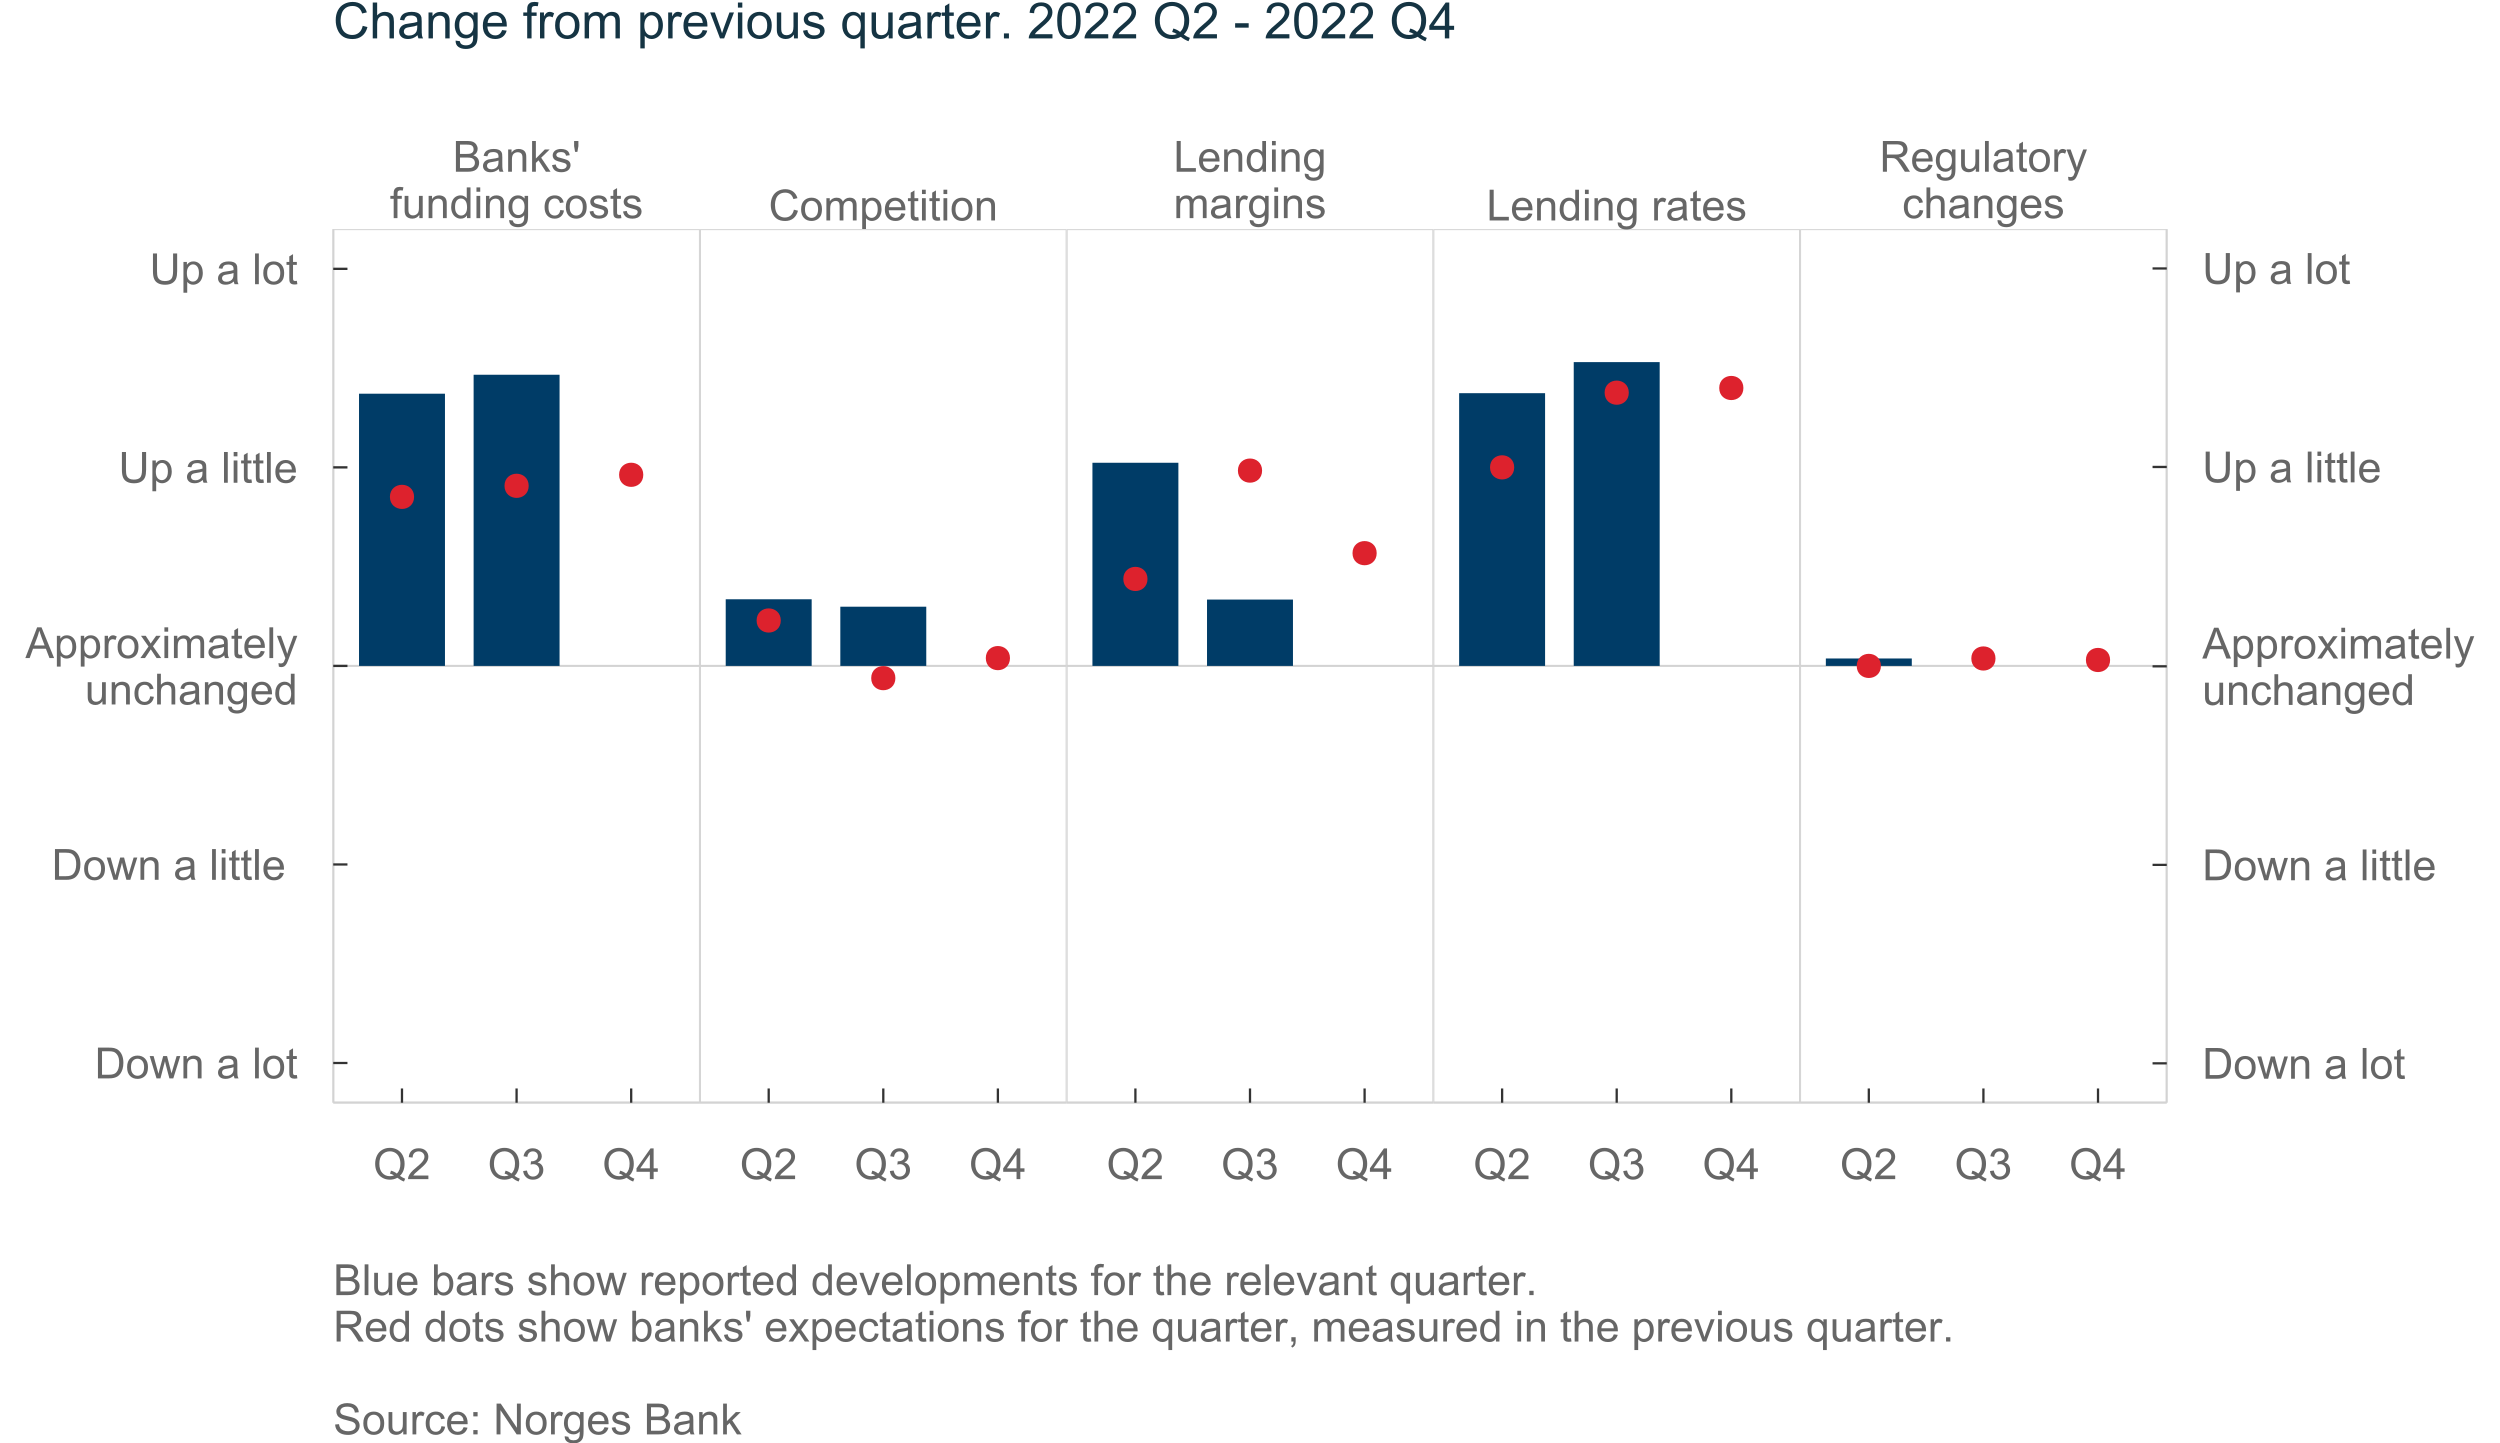 <?xml version="1.0" encoding="UTF-8"?>
<svg xmlns="http://www.w3.org/2000/svg" xmlns:xlink="http://www.w3.org/1999/xlink" width="698pt" height="403pt" viewBox="0 0 698 403" version="1.1">
<defs>
<g>
<symbol overflow="visible" id="glyph0-0">
<path style="stroke:none;" d="M 1.5 0 L 1.5 -7.5 L 7.5 -7.5 L 7.5 0 Z M 1.688 -0.188 L 7.312 -0.188 L 7.312 -7.312 L 1.688 -7.312 Z M 1.688 -0.188 "/>
</symbol>
<symbol overflow="visible" id="glyph0-1">
<path style="stroke:none;" d="M 0.879 0 L 0.879 -8.59 L 4.102 -8.59 C 4.758 -8.59 5.281 -8.5 5.68 -8.328 C 6.07 -8.152 6.383 -7.887 6.609 -7.527 C 6.836 -7.164 6.949 -6.785 6.949 -6.391 C 6.949 -6.023 6.848 -5.68 6.648 -5.355 C 6.449 -5.027 6.148 -4.766 5.75 -4.57 C 6.266 -4.418 6.664 -4.156 6.945 -3.793 C 7.223 -3.422 7.363 -2.988 7.367 -2.492 C 7.363 -2.086 7.277 -1.711 7.109 -1.367 C 6.938 -1.02 6.73 -0.754 6.48 -0.57 C 6.23 -0.379 5.914 -0.238 5.539 -0.145 C 5.16 -0.047 4.699 0 4.156 0 Z M 2.016 -4.98 L 3.875 -4.98 C 4.375 -4.98 4.738 -5.012 4.957 -5.078 C 5.246 -5.164 5.461 -5.309 5.609 -5.508 C 5.75 -5.703 5.824 -5.953 5.828 -6.258 C 5.824 -6.543 5.758 -6.793 5.625 -7.012 C 5.488 -7.227 5.293 -7.375 5.039 -7.457 C 4.781 -7.535 4.344 -7.574 3.734 -7.578 L 2.016 -7.578 Z M 2.016 -1.016 L 4.156 -1.016 C 4.516 -1.012 4.773 -1.027 4.93 -1.055 C 5.188 -1.102 5.406 -1.18 5.582 -1.289 C 5.758 -1.398 5.902 -1.555 6.016 -1.766 C 6.129 -1.969 6.188 -2.211 6.188 -2.492 C 6.188 -2.805 6.105 -3.082 5.941 -3.324 C 5.777 -3.559 5.547 -3.727 5.258 -3.824 C 4.961 -3.918 4.543 -3.965 4 -3.969 L 2.016 -3.969 Z M 2.016 -1.016 "/>
</symbol>
<symbol overflow="visible" id="glyph0-2">
<path style="stroke:none;" d="M 4.852 -0.766 C 4.461 -0.434 4.082 -0.199 3.723 -0.062 C 3.355 0.074 2.969 0.141 2.562 0.141 C 1.875 0.141 1.352 -0.023 0.984 -0.359 C 0.617 -0.688 0.434 -1.117 0.434 -1.641 C 0.434 -1.945 0.5 -2.223 0.641 -2.473 C 0.777 -2.723 0.961 -2.926 1.188 -3.082 C 1.41 -3.234 1.664 -3.348 1.945 -3.43 C 2.152 -3.477 2.465 -3.531 2.883 -3.586 C 3.734 -3.688 4.359 -3.809 4.766 -3.949 C 4.766 -4.09 4.77 -4.18 4.77 -4.227 C 4.77 -4.648 4.668 -4.953 4.469 -5.133 C 4.199 -5.371 3.801 -5.488 3.27 -5.492 C 2.77 -5.488 2.402 -5.402 2.168 -5.23 C 1.934 -5.055 1.758 -4.746 1.648 -4.305 L 0.617 -4.445 C 0.707 -4.887 0.863 -5.242 1.078 -5.516 C 1.289 -5.781 1.598 -5.992 2.008 -6.141 C 2.41 -6.289 2.883 -6.363 3.422 -6.363 C 3.953 -6.363 4.383 -6.301 4.715 -6.176 C 5.047 -6.051 5.293 -5.891 5.449 -5.703 C 5.605 -5.512 5.715 -5.273 5.777 -4.984 C 5.809 -4.805 5.824 -4.48 5.828 -4.016 L 5.828 -2.609 C 5.824 -1.625 5.848 -1.004 5.895 -0.746 C 5.941 -0.484 6.031 -0.238 6.164 0 L 5.062 0 C 4.953 -0.219 4.883 -0.473 4.852 -0.766 Z M 4.766 -3.125 C 4.375 -2.965 3.801 -2.832 3.039 -2.727 C 2.605 -2.66 2.301 -2.59 2.121 -2.516 C 1.941 -2.434 1.801 -2.32 1.703 -2.172 C 1.605 -2.02 1.559 -1.852 1.559 -1.672 C 1.559 -1.387 1.664 -1.152 1.875 -0.969 C 2.086 -0.777 2.398 -0.684 2.812 -0.688 C 3.219 -0.684 3.578 -0.773 3.895 -0.953 C 4.211 -1.129 4.445 -1.371 4.594 -1.68 C 4.707 -1.918 4.762 -2.27 4.766 -2.734 Z M 4.766 -3.125 "/>
</symbol>
<symbol overflow="visible" id="glyph0-3">
<path style="stroke:none;" d="M 0.789 0 L 0.789 -6.223 L 1.742 -6.223 L 1.742 -5.336 C 2.195 -6.02 2.855 -6.363 3.719 -6.363 C 4.09 -6.363 4.434 -6.293 4.754 -6.16 C 5.066 -6.023 5.305 -5.848 5.461 -5.633 C 5.617 -5.41 5.727 -5.152 5.789 -4.852 C 5.828 -4.656 5.848 -4.312 5.848 -3.828 L 5.848 0 L 4.793 0 L 4.793 -3.785 C 4.793 -4.215 4.75 -4.535 4.668 -4.75 C 4.586 -4.961 4.441 -5.129 4.234 -5.258 C 4.023 -5.383 3.777 -5.449 3.5 -5.449 C 3.047 -5.449 2.66 -5.305 2.332 -5.02 C 2.004 -4.734 1.84 -4.195 1.844 -3.398 L 1.844 0 Z M 0.789 0 "/>
</symbol>
<symbol overflow="visible" id="glyph0-4">
<path style="stroke:none;" d="M 0.797 0 L 0.797 -8.59 L 1.852 -8.59 L 1.852 -3.691 L 4.348 -6.223 L 5.711 -6.223 L 3.336 -3.914 L 5.953 0 L 4.652 0 L 2.594 -3.18 L 1.852 -2.469 L 1.852 0 Z M 0.797 0 "/>
</symbol>
<symbol overflow="visible" id="glyph0-5">
<path style="stroke:none;" d="M 0.367 -1.859 L 1.414 -2.023 C 1.469 -1.602 1.633 -1.281 1.902 -1.059 C 2.168 -0.836 2.543 -0.727 3.023 -0.727 C 3.508 -0.727 3.867 -0.824 4.102 -1.023 C 4.336 -1.219 4.453 -1.449 4.453 -1.719 C 4.453 -1.953 4.348 -2.141 4.141 -2.281 C 3.996 -2.371 3.637 -2.492 3.062 -2.637 C 2.289 -2.832 1.754 -3 1.457 -3.145 C 1.156 -3.285 0.93 -3.48 0.777 -3.734 C 0.621 -3.984 0.543 -4.266 0.547 -4.57 C 0.543 -4.844 0.605 -5.098 0.734 -5.34 C 0.859 -5.574 1.035 -5.773 1.254 -5.93 C 1.418 -6.047 1.641 -6.148 1.926 -6.234 C 2.207 -6.32 2.512 -6.363 2.836 -6.363 C 3.324 -6.363 3.75 -6.293 4.121 -6.152 C 4.488 -6.012 4.762 -5.82 4.938 -5.578 C 5.113 -5.336 5.234 -5.016 5.305 -4.617 L 4.273 -4.477 C 4.223 -4.797 4.086 -5.047 3.863 -5.227 C 3.637 -5.406 3.32 -5.496 2.914 -5.496 C 2.426 -5.496 2.082 -5.414 1.875 -5.254 C 1.664 -5.094 1.559 -4.906 1.562 -4.695 C 1.559 -4.555 1.602 -4.434 1.695 -4.324 C 1.773 -4.211 1.91 -4.117 2.098 -4.043 C 2.203 -4.004 2.512 -3.914 3.031 -3.773 C 3.773 -3.574 4.293 -3.41 4.59 -3.285 C 4.879 -3.156 5.113 -2.973 5.285 -2.73 C 5.453 -2.488 5.535 -2.188 5.539 -1.828 C 5.535 -1.477 5.434 -1.145 5.23 -0.832 C 5.023 -0.52 4.727 -0.277 4.34 -0.113 C 3.953 0.059 3.516 0.141 3.031 0.141 C 2.219 0.141 1.602 -0.027 1.18 -0.363 C 0.754 -0.699 0.484 -1.195 0.367 -1.859 Z M 0.367 -1.859 "/>
</symbol>
<symbol overflow="visible" id="glyph0-6">
<path style="stroke:none;" d="M 0.797 -5.547 L 0.527 -7.156 L 0.527 -8.59 L 1.727 -8.59 L 1.727 -7.156 L 1.445 -5.547 Z M 0.797 -5.547 "/>
</symbol>
<symbol overflow="visible" id="glyph0-7">
<path style="stroke:none;" d="M 1.043 0 L 1.043 -5.402 L 0.109 -5.402 L 0.109 -6.223 L 1.043 -6.223 L 1.043 -6.883 C 1.043 -7.301 1.078 -7.613 1.156 -7.816 C 1.25 -8.09 1.43 -8.309 1.688 -8.48 C 1.945 -8.645 2.305 -8.73 2.766 -8.734 C 3.062 -8.73 3.391 -8.695 3.75 -8.633 L 3.594 -7.711 C 3.371 -7.75 3.164 -7.77 2.969 -7.77 C 2.648 -7.77 2.422 -7.699 2.293 -7.562 C 2.156 -7.426 2.09 -7.172 2.094 -6.797 L 2.094 -6.223 L 3.305 -6.223 L 3.305 -5.402 L 2.094 -5.402 L 2.094 0 Z M 1.043 0 "/>
</symbol>
<symbol overflow="visible" id="glyph0-8">
<path style="stroke:none;" d="M 4.867 0 L 4.867 -0.914 C 4.379 -0.211 3.723 0.141 2.895 0.141 C 2.527 0.141 2.184 0.07 1.867 -0.07 C 1.547 -0.211 1.309 -0.387 1.156 -0.602 C 1 -0.812 0.895 -1.074 0.832 -1.383 C 0.785 -1.59 0.762 -1.918 0.766 -2.367 L 0.766 -6.223 L 1.82 -6.223 L 1.82 -2.773 C 1.816 -2.219 1.84 -1.848 1.887 -1.656 C 1.949 -1.379 2.09 -1.16 2.309 -1.004 C 2.523 -0.84 2.789 -0.762 3.105 -0.766 C 3.418 -0.762 3.715 -0.844 3.996 -1.008 C 4.273 -1.172 4.469 -1.391 4.586 -1.672 C 4.699 -1.949 4.758 -2.355 4.758 -2.891 L 4.758 -6.223 L 5.812 -6.223 L 5.812 0 Z M 4.867 0 "/>
</symbol>
<symbol overflow="visible" id="glyph0-9">
<path style="stroke:none;" d="M 4.828 0 L 4.828 -0.785 C 4.43 -0.168 3.848 0.141 3.086 0.141 C 2.59 0.141 2.133 0.004 1.719 -0.27 C 1.297 -0.543 0.977 -0.922 0.75 -1.414 C 0.523 -1.898 0.41 -2.465 0.41 -3.105 C 0.41 -3.727 0.512 -4.289 0.719 -4.797 C 0.926 -5.301 1.238 -5.688 1.652 -5.957 C 2.066 -6.227 2.527 -6.363 3.039 -6.363 C 3.41 -6.363 3.746 -6.281 4.043 -6.125 C 4.336 -5.965 4.574 -5.762 4.758 -5.508 L 4.758 -8.59 L 5.805 -8.59 L 5.805 0 Z M 1.492 -3.105 C 1.488 -2.309 1.656 -1.711 1.996 -1.316 C 2.328 -0.922 2.727 -0.727 3.188 -0.727 C 3.648 -0.727 4.039 -0.914 4.359 -1.293 C 4.68 -1.668 4.84 -2.242 4.844 -3.016 C 4.84 -3.867 4.676 -4.492 4.352 -4.895 C 4.02 -5.289 3.617 -5.488 3.141 -5.492 C 2.672 -5.488 2.277 -5.297 1.965 -4.918 C 1.645 -4.531 1.488 -3.93 1.492 -3.105 Z M 1.492 -3.105 "/>
</symbol>
<symbol overflow="visible" id="glyph0-10">
<path style="stroke:none;" d="M 0.797 -7.375 L 0.797 -8.59 L 1.852 -8.59 L 1.852 -7.375 Z M 0.797 0 L 0.797 -6.223 L 1.852 -6.223 L 1.852 0 Z M 0.797 0 "/>
</symbol>
<symbol overflow="visible" id="glyph0-11">
<path style="stroke:none;" d="M 0.598 0.516 L 1.625 0.668 C 1.664 0.98 1.785 1.211 1.98 1.359 C 2.242 1.555 2.598 1.652 3.055 1.652 C 3.539 1.652 3.918 1.555 4.184 1.359 C 4.449 1.164 4.629 0.891 4.723 0.539 C 4.777 0.324 4.801 -0.125 4.797 -0.812 C 4.336 -0.27 3.762 0 3.078 0 C 2.219 0 1.559 -0.309 1.09 -0.926 C 0.621 -1.543 0.387 -2.281 0.387 -3.148 C 0.387 -3.738 0.492 -4.285 0.707 -4.789 C 0.922 -5.289 1.234 -5.68 1.645 -5.953 C 2.051 -6.227 2.531 -6.363 3.082 -6.363 C 3.816 -6.363 4.422 -6.066 4.898 -5.473 L 4.898 -6.223 L 5.871 -6.223 L 5.871 -0.844 C 5.871 0.125 5.77 0.809 5.574 1.215 C 5.375 1.613 5.062 1.934 4.637 2.172 C 4.207 2.402 3.684 2.52 3.059 2.523 C 2.316 2.52 1.715 2.352 1.258 2.023 C 0.801 1.688 0.582 1.188 0.598 0.516 Z M 1.469 -3.223 C 1.465 -2.406 1.629 -1.809 1.957 -1.438 C 2.281 -1.059 2.688 -0.871 3.176 -0.875 C 3.66 -0.871 4.066 -1.059 4.395 -1.434 C 4.723 -1.805 4.887 -2.391 4.887 -3.188 C 4.887 -3.945 4.715 -4.52 4.379 -4.91 C 4.039 -5.297 3.633 -5.488 3.156 -5.492 C 2.684 -5.488 2.285 -5.297 1.961 -4.918 C 1.629 -4.535 1.465 -3.973 1.469 -3.223 Z M 1.469 -3.223 "/>
</symbol>
<symbol overflow="visible" id="glyph0-12">
<path style="stroke:none;" d=""/>
</symbol>
<symbol overflow="visible" id="glyph0-13">
<path style="stroke:none;" d="M 4.852 -2.281 L 5.891 -2.145 C 5.773 -1.426 5.484 -0.863 5.02 -0.465 C 4.551 -0.059 3.977 0.141 3.297 0.141 C 2.445 0.141 1.762 -0.137 1.246 -0.695 C 0.727 -1.25 0.469 -2.047 0.469 -3.086 C 0.469 -3.754 0.578 -4.344 0.801 -4.852 C 1.023 -5.355 1.363 -5.73 1.816 -5.984 C 2.27 -6.234 2.766 -6.363 3.305 -6.363 C 3.98 -6.363 4.531 -6.191 4.965 -5.848 C 5.391 -5.504 5.668 -5.02 5.789 -4.395 L 4.766 -4.234 C 4.664 -4.652 4.492 -4.969 4.246 -5.18 C 3.996 -5.391 3.695 -5.496 3.344 -5.496 C 2.809 -5.496 2.379 -5.305 2.051 -4.922 C 1.719 -4.539 1.551 -3.938 1.555 -3.117 C 1.551 -2.281 1.711 -1.672 2.035 -1.293 C 2.352 -0.914 2.77 -0.727 3.289 -0.727 C 3.695 -0.727 4.043 -0.852 4.324 -1.105 C 4.602 -1.359 4.777 -1.75 4.852 -2.281 Z M 4.852 -2.281 "/>
</symbol>
<symbol overflow="visible" id="glyph0-14">
<path style="stroke:none;" d="M 0.398 -3.109 C 0.398 -4.262 0.719 -5.117 1.359 -5.672 C 1.895 -6.133 2.547 -6.363 3.316 -6.363 C 4.172 -6.363 4.871 -6.082 5.414 -5.52 C 5.953 -4.957 6.223 -4.184 6.227 -3.199 C 6.223 -2.398 6.102 -1.766 5.867 -1.309 C 5.625 -0.848 5.277 -0.492 4.82 -0.238 C 4.359 0.016 3.859 0.141 3.316 0.141 C 2.441 0.141 1.734 -0.137 1.203 -0.695 C 0.664 -1.254 0.398 -2.059 0.398 -3.109 Z M 1.484 -3.109 C 1.48 -2.309 1.656 -1.711 2.004 -1.32 C 2.348 -0.922 2.785 -0.727 3.316 -0.727 C 3.84 -0.727 4.273 -0.926 4.621 -1.324 C 4.969 -1.723 5.145 -2.328 5.145 -3.148 C 5.145 -3.914 4.969 -4.496 4.617 -4.895 C 4.266 -5.289 3.832 -5.488 3.316 -5.492 C 2.785 -5.488 2.348 -5.293 2.004 -4.898 C 1.656 -4.5 1.48 -3.902 1.484 -3.109 Z M 1.484 -3.109 "/>
</symbol>
<symbol overflow="visible" id="glyph0-15">
<path style="stroke:none;" d="M 3.094 -0.945 L 3.246 -0.012 C 2.949 0.051 2.684 0.082 2.449 0.082 C 2.066 0.082 1.77 0.023 1.559 -0.098 C 1.348 -0.219 1.199 -0.379 1.113 -0.578 C 1.027 -0.773 0.984 -1.188 0.984 -1.82 L 0.984 -5.402 L 0.211 -5.402 L 0.211 -6.223 L 0.984 -6.223 L 0.984 -7.766 L 2.031 -8.398 L 2.031 -6.223 L 3.094 -6.223 L 3.094 -5.402 L 2.031 -5.402 L 2.031 -1.766 C 2.027 -1.461 2.047 -1.27 2.086 -1.184 C 2.125 -1.098 2.184 -1.027 2.27 -0.977 C 2.352 -0.926 2.473 -0.902 2.633 -0.902 C 2.742 -0.902 2.898 -0.914 3.094 -0.945 Z M 3.094 -0.945 "/>
</symbol>
<symbol overflow="visible" id="glyph0-16">
<path style="stroke:none;" d="M 7.055 -3.012 L 8.191 -2.727 C 7.953 -1.789 7.523 -1.078 6.906 -0.586 C 6.285 -0.098 5.527 0.145 4.633 0.148 C 3.707 0.145 2.953 -0.039 2.375 -0.418 C 1.793 -0.793 1.352 -1.34 1.051 -2.055 C 0.746 -2.77 0.598 -3.539 0.598 -4.359 C 0.598 -5.254 0.766 -6.031 1.109 -6.699 C 1.449 -7.363 1.938 -7.871 2.57 -8.215 C 3.199 -8.559 3.895 -8.73 4.652 -8.734 C 5.512 -8.73 6.234 -8.512 6.82 -8.078 C 7.406 -7.637 7.812 -7.023 8.047 -6.234 L 6.926 -5.969 C 6.723 -6.59 6.434 -7.047 6.059 -7.336 C 5.68 -7.621 5.203 -7.762 4.629 -7.766 C 3.969 -7.762 3.414 -7.605 2.973 -7.289 C 2.527 -6.969 2.219 -6.543 2.039 -6.012 C 1.859 -5.48 1.77 -4.93 1.77 -4.367 C 1.77 -3.633 1.875 -2.996 2.086 -2.449 C 2.297 -1.902 2.629 -1.496 3.082 -1.23 C 3.531 -0.961 4.016 -0.824 4.539 -0.828 C 5.176 -0.824 5.715 -1.008 6.156 -1.379 C 6.598 -1.742 6.898 -2.289 7.055 -3.012 Z M 7.055 -3.012 "/>
</symbol>
<symbol overflow="visible" id="glyph0-17">
<path style="stroke:none;" d="M 0.789 0 L 0.789 -6.223 L 1.734 -6.223 L 1.734 -5.352 C 1.93 -5.648 2.188 -5.895 2.512 -6.082 C 2.836 -6.27 3.207 -6.363 3.621 -6.363 C 4.082 -6.363 4.457 -6.266 4.754 -6.074 C 5.043 -5.883 5.254 -5.617 5.379 -5.273 C 5.871 -6 6.512 -6.363 7.301 -6.363 C 7.918 -6.363 8.391 -6.191 8.723 -5.848 C 9.055 -5.504 9.223 -4.977 9.223 -4.273 L 9.223 0 L 8.172 0 L 8.172 -3.922 C 8.168 -4.34 8.133 -4.645 8.07 -4.832 C 8 -5.016 7.879 -5.164 7.699 -5.277 C 7.52 -5.391 7.309 -5.449 7.066 -5.449 C 6.629 -5.449 6.266 -5.301 5.977 -5.012 C 5.688 -4.719 5.543 -4.254 5.543 -3.617 L 5.543 0 L 4.488 0 L 4.488 -4.043 C 4.488 -4.512 4.402 -4.863 4.23 -5.098 C 4.059 -5.332 3.777 -5.449 3.387 -5.449 C 3.09 -5.449 2.812 -5.371 2.562 -5.215 C 2.309 -5.059 2.129 -4.828 2.016 -4.527 C 1.898 -4.227 1.84 -3.793 1.844 -3.227 L 1.844 0 Z M 0.789 0 "/>
</symbol>
<symbol overflow="visible" id="glyph0-18">
<path style="stroke:none;" d="M 0.789 2.383 L 0.789 -6.223 L 1.75 -6.223 L 1.75 -5.414 C 1.977 -5.73 2.234 -5.965 2.52 -6.125 C 2.801 -6.281 3.145 -6.363 3.555 -6.363 C 4.082 -6.363 4.551 -6.227 4.961 -5.953 C 5.363 -5.68 5.672 -5.293 5.883 -4.793 C 6.09 -4.293 6.191 -3.746 6.195 -3.156 C 6.191 -2.52 6.078 -1.945 5.852 -1.438 C 5.621 -0.922 5.289 -0.531 4.855 -0.266 C 4.418 0.008 3.961 0.141 3.48 0.141 C 3.129 0.141 2.812 0.066 2.535 -0.082 C 2.254 -0.23 2.023 -0.418 1.844 -0.645 L 1.844 2.383 Z M 1.746 -3.078 C 1.746 -2.273 1.906 -1.684 2.23 -1.301 C 2.555 -0.918 2.949 -0.727 3.41 -0.727 C 3.879 -0.727 4.277 -0.922 4.613 -1.32 C 4.945 -1.711 5.113 -2.328 5.117 -3.164 C 5.113 -3.953 4.949 -4.547 4.625 -4.945 C 4.297 -5.34 3.91 -5.535 3.457 -5.539 C 3.004 -5.535 2.605 -5.324 2.262 -4.906 C 1.918 -4.484 1.746 -3.875 1.746 -3.078 Z M 1.746 -3.078 "/>
</symbol>
<symbol overflow="visible" id="glyph0-19">
<path style="stroke:none;" d="M 5.051 -2.004 L 6.141 -1.867 C 5.969 -1.23 5.648 -0.738 5.184 -0.387 C 4.719 -0.035 4.125 0.141 3.406 0.141 C 2.492 0.141 1.77 -0.137 1.238 -0.699 C 0.699 -1.254 0.434 -2.043 0.438 -3.059 C 0.434 -4.105 0.703 -4.918 1.246 -5.496 C 1.781 -6.074 2.48 -6.363 3.344 -6.363 C 4.176 -6.363 4.855 -6.078 5.383 -5.512 C 5.91 -4.945 6.176 -4.148 6.176 -3.125 C 6.176 -3.059 6.172 -2.965 6.172 -2.844 L 1.531 -2.844 C 1.562 -2.156 1.758 -1.633 2.109 -1.27 C 2.457 -0.906 2.891 -0.727 3.41 -0.727 C 3.797 -0.727 4.125 -0.828 4.402 -1.031 C 4.672 -1.234 4.891 -1.559 5.051 -2.004 Z M 1.586 -3.711 L 5.062 -3.711 C 5.016 -4.227 4.883 -4.621 4.664 -4.887 C 4.328 -5.293 3.891 -5.496 3.359 -5.496 C 2.871 -5.496 2.465 -5.332 2.137 -5.008 C 1.805 -4.684 1.621 -4.25 1.586 -3.711 Z M 1.586 -3.711 "/>
</symbol>
<symbol overflow="visible" id="glyph0-20">
<path style="stroke:none;" d="M 0.879 0 L 0.879 -8.59 L 2.016 -8.59 L 2.016 -1.016 L 6.246 -1.016 L 6.246 0 Z M 0.879 0 "/>
</symbol>
<symbol overflow="visible" id="glyph0-21">
<path style="stroke:none;" d="M 0.781 0 L 0.781 -6.223 L 1.727 -6.223 L 1.727 -5.281 C 1.969 -5.719 2.191 -6.012 2.398 -6.152 C 2.602 -6.293 2.828 -6.363 3.078 -6.363 C 3.43 -6.363 3.793 -6.25 4.16 -6.023 L 3.797 -5.047 C 3.539 -5.195 3.281 -5.273 3.023 -5.273 C 2.793 -5.273 2.586 -5.203 2.402 -5.066 C 2.215 -4.926 2.082 -4.734 2.008 -4.488 C 1.891 -4.113 1.832 -3.703 1.836 -3.258 L 1.836 0 Z M 0.781 0 "/>
</symbol>
<symbol overflow="visible" id="glyph0-22">
<path style="stroke:none;" d="M 0.945 0 L 0.945 -8.59 L 4.75 -8.59 C 5.512 -8.59 6.094 -8.512 6.496 -8.355 C 6.891 -8.199 7.211 -7.926 7.453 -7.539 C 7.691 -7.145 7.809 -6.715 7.812 -6.246 C 7.809 -5.637 7.613 -5.121 7.219 -4.703 C 6.82 -4.285 6.211 -4.02 5.391 -3.906 C 5.691 -3.762 5.918 -3.621 6.078 -3.48 C 6.406 -3.176 6.723 -2.793 7.02 -2.336 L 8.516 0 L 7.086 0 L 5.945 -1.789 C 5.613 -2.301 5.34 -2.695 5.125 -2.973 C 4.91 -3.242 4.719 -3.434 4.551 -3.547 C 4.379 -3.652 4.207 -3.73 4.031 -3.773 C 3.898 -3.797 3.688 -3.809 3.398 -3.812 L 2.078 -3.812 L 2.078 0 Z M 2.078 -4.797 L 4.523 -4.797 C 5.043 -4.793 5.449 -4.848 5.742 -4.957 C 6.031 -5.066 6.254 -5.238 6.41 -5.473 C 6.562 -5.707 6.637 -5.965 6.641 -6.246 C 6.637 -6.652 6.488 -6.984 6.195 -7.246 C 5.898 -7.508 5.434 -7.641 4.797 -7.641 L 2.078 -7.641 Z M 2.078 -4.797 "/>
</symbol>
<symbol overflow="visible" id="glyph0-23">
<path style="stroke:none;" d="M 0.766 0 L 0.766 -8.59 L 1.82 -8.59 L 1.82 0 Z M 0.766 0 "/>
</symbol>
<symbol overflow="visible" id="glyph0-24">
<path style="stroke:none;" d="M 0.742 2.398 L 0.625 1.406 C 0.855 1.469 1.059 1.5 1.23 1.5 C 1.465 1.5 1.652 1.461 1.793 1.383 C 1.934 1.305 2.047 1.195 2.141 1.055 C 2.203 0.949 2.312 0.688 2.461 0.27 C 2.48 0.207 2.512 0.121 2.555 0.012 L 0.195 -6.223 L 1.328 -6.223 L 2.625 -2.617 C 2.789 -2.16 2.938 -1.68 3.078 -1.18 C 3.195 -1.66 3.34 -2.133 3.508 -2.594 L 4.84 -6.223 L 5.895 -6.223 L 3.527 0.105 C 3.273 0.789 3.074 1.258 2.938 1.516 C 2.746 1.863 2.531 2.117 2.293 2.281 C 2.047 2.438 1.758 2.52 1.422 2.523 C 1.215 2.52 0.988 2.477 0.742 2.398 Z M 0.742 2.398 "/>
</symbol>
<symbol overflow="visible" id="glyph0-25">
<path style="stroke:none;" d="M 0.789 0 L 0.789 -8.59 L 1.844 -8.59 L 1.844 -5.508 C 2.336 -6.078 2.957 -6.363 3.711 -6.363 C 4.164 -6.363 4.566 -6.27 4.91 -6.09 C 5.25 -5.906 5.492 -5.656 5.641 -5.34 C 5.785 -5.016 5.859 -4.551 5.859 -3.945 L 5.859 0 L 4.805 0 L 4.805 -3.945 C 4.805 -4.469 4.688 -4.852 4.461 -5.094 C 4.227 -5.328 3.906 -5.449 3.492 -5.453 C 3.18 -5.449 2.883 -5.367 2.609 -5.211 C 2.328 -5.047 2.133 -4.828 2.02 -4.551 C 1.898 -4.273 1.84 -3.891 1.844 -3.406 L 1.844 0 Z M 0.789 0 "/>
</symbol>
<symbol overflow="visible" id="glyph0-26">
<path style="stroke:none;" d="M 7.438 -0.922 C 7.961 -0.555 8.449 -0.289 8.895 -0.125 L 8.562 0.668 C 7.938 0.445 7.324 0.094 6.715 -0.387 C 6.074 -0.031 5.371 0.145 4.605 0.148 C 3.824 0.145 3.117 -0.039 2.488 -0.414 C 1.852 -0.785 1.363 -1.312 1.027 -1.996 C 0.684 -2.672 0.516 -3.438 0.516 -4.297 C 0.516 -5.141 0.688 -5.914 1.031 -6.609 C 1.375 -7.305 1.863 -7.832 2.5 -8.195 C 3.133 -8.559 3.844 -8.742 4.629 -8.742 C 5.422 -8.742 6.137 -8.551 6.773 -8.176 C 7.406 -7.793 7.891 -7.266 8.227 -6.594 C 8.562 -5.914 8.73 -5.152 8.73 -4.301 C 8.73 -3.594 8.621 -2.957 8.406 -2.395 C 8.191 -1.828 7.867 -1.336 7.438 -0.922 Z M 4.934 -2.375 C 5.59 -2.188 6.129 -1.914 6.555 -1.555 C 7.223 -2.16 7.559 -3.078 7.559 -4.301 C 7.559 -4.996 7.438 -5.602 7.203 -6.121 C 6.965 -6.641 6.621 -7.043 6.168 -7.332 C 5.711 -7.617 5.199 -7.762 4.633 -7.766 C 3.785 -7.762 3.082 -7.473 2.523 -6.895 C 1.965 -6.312 1.688 -5.445 1.688 -4.297 C 1.688 -3.172 1.961 -2.316 2.516 -1.723 C 3.062 -1.125 3.77 -0.824 4.633 -0.828 C 5.035 -0.824 5.418 -0.902 5.781 -1.055 C 5.426 -1.281 5.051 -1.445 4.656 -1.547 Z M 4.934 -2.375 "/>
</symbol>
<symbol overflow="visible" id="glyph0-27">
<path style="stroke:none;" d="M 6.039 -1.016 L 6.039 0 L 0.363 0 C 0.355 -0.254 0.395 -0.496 0.484 -0.734 C 0.629 -1.117 0.859 -1.5 1.18 -1.875 C 1.492 -2.25 1.953 -2.684 2.562 -3.176 C 3.492 -3.941 4.125 -4.547 4.453 -4.992 C 4.781 -5.438 4.945 -5.859 4.945 -6.266 C 4.945 -6.68 4.793 -7.031 4.496 -7.32 C 4.191 -7.602 3.805 -7.746 3.328 -7.75 C 2.82 -7.746 2.414 -7.594 2.109 -7.293 C 1.805 -6.984 1.648 -6.562 1.648 -6.031 L 0.562 -6.141 C 0.633 -6.945 0.91 -7.559 1.398 -7.988 C 1.879 -8.41 2.531 -8.625 3.352 -8.625 C 4.172 -8.625 4.824 -8.395 5.309 -7.938 C 5.789 -7.48 6.027 -6.914 6.031 -6.242 C 6.027 -5.895 5.957 -5.559 5.82 -5.227 C 5.676 -4.891 5.441 -4.539 5.117 -4.176 C 4.789 -3.805 4.25 -3.301 3.492 -2.664 C 2.859 -2.129 2.453 -1.77 2.273 -1.582 C 2.094 -1.395 1.945 -1.203 1.828 -1.016 Z M 6.039 -1.016 "/>
</symbol>
<symbol overflow="visible" id="glyph0-28">
<path style="stroke:none;" d="M 0.504 -2.266 L 1.559 -2.406 C 1.68 -1.809 1.883 -1.379 2.176 -1.113 C 2.465 -0.848 2.82 -0.715 3.242 -0.719 C 3.734 -0.715 4.152 -0.887 4.496 -1.234 C 4.832 -1.574 5.004 -2 5.008 -2.516 C 5.004 -2.996 4.848 -3.395 4.535 -3.711 C 4.219 -4.023 3.816 -4.184 3.328 -4.184 C 3.129 -4.184 2.879 -4.145 2.586 -4.066 L 2.703 -4.992 C 2.766 -4.984 2.824 -4.98 2.871 -4.98 C 3.32 -4.98 3.723 -5.098 4.086 -5.332 C 4.441 -5.566 4.621 -5.926 4.625 -6.414 C 4.621 -6.801 4.492 -7.121 4.23 -7.375 C 3.965 -7.629 3.625 -7.758 3.219 -7.758 C 2.805 -7.758 2.465 -7.629 2.191 -7.371 C 1.918 -7.113 1.742 -6.727 1.664 -6.211 L 0.609 -6.398 C 0.738 -7.105 1.031 -7.652 1.488 -8.043 C 1.941 -8.43 2.508 -8.625 3.195 -8.625 C 3.66 -8.625 4.094 -8.523 4.488 -8.324 C 4.879 -8.121 5.18 -7.848 5.391 -7.5 C 5.602 -7.148 5.707 -6.777 5.707 -6.391 C 5.707 -6.02 5.605 -5.684 5.406 -5.379 C 5.207 -5.074 4.914 -4.832 4.523 -4.652 C 5.031 -4.535 5.426 -4.289 5.707 -3.922 C 5.988 -3.547 6.129 -3.086 6.129 -2.539 C 6.129 -1.785 5.855 -1.148 5.309 -0.629 C 4.762 -0.105 4.07 0.152 3.234 0.152 C 2.477 0.152 1.848 -0.07 1.355 -0.52 C 0.855 -0.969 0.574 -1.551 0.504 -2.266 Z M 0.504 -2.266 "/>
</symbol>
<symbol overflow="visible" id="glyph0-29">
<path style="stroke:none;" d="M 3.879 0 L 3.879 -2.055 L 0.152 -2.055 L 0.152 -3.023 L 4.07 -8.59 L 4.934 -8.59 L 4.934 -3.023 L 6.094 -3.023 L 6.094 -2.055 L 4.934 -2.055 L 4.934 0 Z M 3.879 -3.023 L 3.879 -6.898 L 1.188 -3.023 Z M 3.879 -3.023 "/>
</symbol>
<symbol overflow="visible" id="glyph0-30">
<path style="stroke:none;" d="M 0.926 0 L 0.926 -8.59 L 3.883 -8.59 C 4.551 -8.59 5.062 -8.547 5.414 -8.469 C 5.906 -8.352 6.324 -8.148 6.672 -7.852 C 7.121 -7.469 7.461 -6.977 7.688 -6.383 C 7.914 -5.785 8.027 -5.105 8.027 -4.344 C 8.027 -3.688 7.949 -3.109 7.797 -2.605 C 7.645 -2.102 7.449 -1.684 7.211 -1.355 C 6.973 -1.02 6.711 -0.762 6.43 -0.574 C 6.145 -0.387 5.805 -0.242 5.406 -0.145 C 5.004 -0.047 4.543 0 4.023 0 Z M 2.062 -1.016 L 3.898 -1.016 C 4.461 -1.012 4.906 -1.066 5.227 -1.172 C 5.547 -1.273 5.805 -1.422 6 -1.617 C 6.27 -1.887 6.477 -2.246 6.629 -2.703 C 6.777 -3.156 6.855 -3.711 6.855 -4.359 C 6.855 -5.258 6.707 -5.945 6.41 -6.43 C 6.113 -6.91 5.754 -7.234 5.336 -7.398 C 5.031 -7.516 4.543 -7.574 3.867 -7.578 L 2.062 -7.578 Z M 2.062 -1.016 "/>
</symbol>
<symbol overflow="visible" id="glyph0-31">
<path style="stroke:none;" d="M 1.938 0 L 0.035 -6.223 L 1.125 -6.223 L 2.117 -2.633 L 2.484 -1.297 C 2.5 -1.359 2.605 -1.789 2.805 -2.578 L 3.797 -6.223 L 4.883 -6.223 L 5.812 -2.613 L 6.125 -1.422 L 6.48 -2.625 L 7.547 -6.223 L 8.57 -6.223 L 6.625 0 L 5.531 0 L 4.539 -3.727 L 4.301 -4.789 L 3.039 0 Z M 1.938 0 "/>
</symbol>
<symbol overflow="visible" id="glyph0-32">
<path style="stroke:none;" d="M -0.016 0 L 3.281 -8.59 L 4.508 -8.59 L 8.023 0 L 6.727 0 L 5.727 -2.602 L 2.133 -2.602 L 1.188 0 Z M 2.461 -3.527 L 5.375 -3.527 L 4.477 -5.906 C 4.203 -6.629 4 -7.223 3.867 -7.688 C 3.758 -7.133 3.602 -6.586 3.406 -6.047 Z M 2.461 -3.527 "/>
</symbol>
<symbol overflow="visible" id="glyph0-33">
<path style="stroke:none;" d="M 0.086 0 L 2.359 -3.234 L 0.258 -6.223 L 1.578 -6.223 L 2.531 -4.766 C 2.711 -4.484 2.855 -4.254 2.965 -4.066 C 3.137 -4.324 3.293 -4.551 3.438 -4.75 L 4.488 -6.223 L 5.75 -6.223 L 3.598 -3.293 L 5.914 0 L 4.617 0 L 3.34 -1.934 L 3 -2.453 L 1.367 0 Z M 0.086 0 "/>
</symbol>
<symbol overflow="visible" id="glyph0-34">
<path style="stroke:none;" d="M 6.562 -8.59 L 7.699 -8.59 L 7.699 -3.625 C 7.699 -2.762 7.602 -2.078 7.406 -1.57 C 7.211 -1.062 6.855 -0.648 6.348 -0.328 C 5.836 -0.012 5.168 0.145 4.344 0.148 C 3.531 0.145 2.875 0.008 2.367 -0.27 C 1.855 -0.547 1.488 -0.945 1.273 -1.473 C 1.051 -1.996 0.941 -2.715 0.945 -3.625 L 0.945 -8.59 L 2.078 -8.59 L 2.078 -3.633 C 2.074 -2.887 2.145 -2.336 2.285 -1.984 C 2.426 -1.629 2.664 -1.355 3 -1.164 C 3.336 -0.973 3.75 -0.879 4.242 -0.879 C 5.078 -0.879 5.672 -1.066 6.027 -1.445 C 6.383 -1.824 6.562 -2.555 6.562 -3.633 Z M 6.562 -8.59 "/>
</symbol>
<symbol overflow="visible" id="glyph0-35">
<path style="stroke:none;" d="M 1.766 0 L 0.785 0 L 0.785 -8.59 L 1.84 -8.59 L 1.84 -5.523 C 2.285 -6.082 2.852 -6.363 3.547 -6.363 C 3.922 -6.363 4.285 -6.285 4.629 -6.129 C 4.973 -5.973 5.254 -5.754 5.473 -5.48 C 5.691 -5.199 5.863 -4.863 5.992 -4.469 C 6.113 -4.074 6.176 -3.652 6.18 -3.203 C 6.176 -2.137 5.914 -1.312 5.391 -0.73 C 4.863 -0.148 4.23 0.141 3.492 0.141 C 2.758 0.141 2.18 -0.164 1.766 -0.781 Z M 1.75 -3.156 C 1.746 -2.41 1.848 -1.871 2.055 -1.539 C 2.387 -0.996 2.836 -0.727 3.406 -0.727 C 3.859 -0.727 4.258 -0.926 4.598 -1.328 C 4.93 -1.727 5.098 -2.324 5.102 -3.117 C 5.098 -3.93 4.938 -4.527 4.617 -4.914 C 4.297 -5.301 3.906 -5.496 3.453 -5.496 C 2.984 -5.496 2.586 -5.293 2.254 -4.895 C 1.914 -4.492 1.746 -3.914 1.75 -3.156 Z M 1.75 -3.156 "/>
</symbol>
<symbol overflow="visible" id="glyph0-36">
<path style="stroke:none;" d="M 2.52 0 L 0.152 -6.223 L 1.266 -6.223 L 2.602 -2.496 C 2.746 -2.09 2.879 -1.672 3 -1.242 C 3.094 -1.57 3.223 -1.965 3.391 -2.426 L 4.773 -6.223 L 5.859 -6.223 L 3.504 0 Z M 2.52 0 "/>
</symbol>
<symbol overflow="visible" id="glyph0-37">
<path style="stroke:none;" d="M 4.758 2.383 L 4.758 -0.664 C 4.594 -0.43 4.363 -0.238 4.066 -0.086 C 3.77 0.066 3.457 0.141 3.129 0.141 C 2.391 0.141 1.754 -0.152 1.223 -0.742 C 0.688 -1.332 0.422 -2.141 0.422 -3.172 C 0.422 -3.793 0.527 -4.355 0.746 -4.852 C 0.957 -5.344 1.273 -5.719 1.688 -5.977 C 2.102 -6.234 2.555 -6.363 3.047 -6.363 C 3.816 -6.363 4.422 -6.039 4.863 -5.391 L 4.863 -6.223 L 5.812 -6.223 L 5.812 2.383 Z M 1.508 -3.129 C 1.504 -2.328 1.672 -1.727 2.012 -1.328 C 2.344 -0.926 2.746 -0.727 3.219 -0.727 C 3.664 -0.727 4.051 -0.914 4.375 -1.297 C 4.699 -1.672 4.863 -2.254 4.863 -3.035 C 4.863 -3.863 4.691 -4.484 4.348 -4.902 C 4.004 -5.32 3.602 -5.531 3.148 -5.531 C 2.688 -5.531 2.301 -5.336 1.984 -4.949 C 1.664 -4.559 1.504 -3.953 1.508 -3.129 Z M 1.508 -3.129 "/>
</symbol>
<symbol overflow="visible" id="glyph0-38">
<path style="stroke:none;" d="M 1.09 0 L 1.09 -1.203 L 2.289 -1.203 L 2.289 0 Z M 1.09 0 "/>
</symbol>
<symbol overflow="visible" id="glyph0-39">
<path style="stroke:none;" d="M 1.066 0 L 1.066 -1.203 L 2.266 -1.203 L 2.266 0 C 2.262 0.441 2.184 0.797 2.031 1.07 C 1.871 1.34 1.625 1.551 1.289 1.699 L 0.996 1.25 C 1.215 1.148 1.379 1.004 1.488 0.816 C 1.594 0.621 1.652 0.352 1.664 0 Z M 1.066 0 "/>
</symbol>
<symbol overflow="visible" id="glyph0-40">
<path style="stroke:none;" d="M 0.539 -2.758 L 1.609 -2.852 C 1.66 -2.422 1.777 -2.07 1.965 -1.797 C 2.145 -1.52 2.434 -1.297 2.828 -1.129 C 3.215 -0.957 3.656 -0.871 4.148 -0.875 C 4.578 -0.871 4.961 -0.938 5.297 -1.066 C 5.629 -1.191 5.875 -1.367 6.039 -1.594 C 6.199 -1.82 6.281 -2.066 6.281 -2.332 C 6.281 -2.598 6.203 -2.832 6.047 -3.035 C 5.891 -3.238 5.633 -3.406 5.273 -3.547 C 5.043 -3.633 4.531 -3.773 3.746 -3.965 C 2.953 -4.152 2.402 -4.332 2.086 -4.5 C 1.672 -4.711 1.363 -4.977 1.168 -5.297 C 0.965 -5.617 0.867 -5.973 0.867 -6.367 C 0.867 -6.801 0.988 -7.207 1.234 -7.582 C 1.48 -7.957 1.84 -8.242 2.312 -8.441 C 2.785 -8.633 3.312 -8.73 3.891 -8.734 C 4.523 -8.73 5.082 -8.629 5.574 -8.426 C 6.059 -8.223 6.434 -7.922 6.695 -7.523 C 6.957 -7.125 7.098 -6.672 7.117 -6.172 L 6.031 -6.086 C 5.969 -6.629 5.77 -7.039 5.434 -7.316 C 5.094 -7.594 4.598 -7.734 3.938 -7.734 C 3.25 -7.734 2.746 -7.605 2.434 -7.355 C 2.113 -7.098 1.957 -6.797 1.961 -6.445 C 1.957 -6.137 2.07 -5.883 2.297 -5.684 C 2.516 -5.48 3.086 -5.273 4.012 -5.07 C 4.934 -4.859 5.566 -4.68 5.914 -4.523 C 6.41 -4.293 6.781 -4 7.02 -3.648 C 7.254 -3.293 7.371 -2.887 7.375 -2.426 C 7.371 -1.969 7.242 -1.535 6.984 -1.133 C 6.723 -0.727 6.344 -0.414 5.855 -0.188 C 5.363 0.035 4.812 0.145 4.203 0.148 C 3.422 0.145 2.77 0.035 2.246 -0.191 C 1.719 -0.414 1.309 -0.754 1.012 -1.215 C 0.711 -1.668 0.555 -2.184 0.539 -2.758 Z M 0.539 -2.758 "/>
</symbol>
<symbol overflow="visible" id="glyph0-41">
<path style="stroke:none;" d="M 1.086 -5.023 L 1.086 -6.223 L 2.285 -6.223 L 2.285 -5.023 Z M 1.086 0 L 1.086 -1.203 L 2.285 -1.203 L 2.285 0 Z M 1.086 0 "/>
</symbol>
<symbol overflow="visible" id="glyph0-42">
<path style="stroke:none;" d="M 0.914 0 L 0.914 -8.59 L 2.078 -8.59 L 6.594 -1.844 L 6.594 -8.59 L 7.68 -8.59 L 7.68 0 L 6.516 0 L 2.004 -6.75 L 2.004 0 Z M 0.914 0 "/>
</symbol>
<symbol overflow="visible" id="glyph1-0">
<path style="stroke:none;" d="M 1.75 0 L 1.75 -8.75 L 8.75 -8.75 L 8.75 0 Z M 1.969 -0.219 L 8.531 -0.219 L 8.531 -8.531 L 1.969 -8.531 Z M 1.969 -0.219 "/>
</symbol>
<symbol overflow="visible" id="glyph1-1">
<path style="stroke:none;" d="M 8.23 -3.516 L 9.555 -3.18 C 9.277 -2.09 8.777 -1.258 8.055 -0.688 C 7.332 -0.113 6.449 0.168 5.406 0.172 C 4.324 0.168 3.445 -0.047 2.773 -0.488 C 2.094 -0.926 1.578 -1.562 1.227 -2.398 C 0.867 -3.227 0.691 -4.125 0.695 -5.086 C 0.691 -6.129 0.891 -7.039 1.293 -7.816 C 1.691 -8.594 2.258 -9.184 2.996 -9.586 C 3.73 -9.988 4.543 -10.188 5.43 -10.191 C 6.426 -10.188 7.27 -9.934 7.957 -9.426 C 8.641 -8.914 9.117 -8.195 9.387 -7.273 L 8.078 -6.965 C 7.844 -7.691 7.508 -8.223 7.066 -8.559 C 6.625 -8.891 6.066 -9.059 5.398 -9.059 C 4.625 -9.059 3.984 -8.871 3.469 -8.504 C 2.953 -8.129 2.59 -7.633 2.379 -7.016 C 2.168 -6.391 2.062 -5.75 2.062 -5.094 C 2.062 -4.234 2.184 -3.492 2.434 -2.859 C 2.68 -2.223 3.066 -1.746 3.594 -1.434 C 4.117 -1.117 4.688 -0.961 5.297 -0.965 C 6.039 -0.961 6.668 -1.176 7.184 -1.605 C 7.699 -2.035 8.047 -2.672 8.23 -3.516 Z M 8.23 -3.516 "/>
</symbol>
<symbol overflow="visible" id="glyph1-2">
<path style="stroke:none;" d="M 0.922 0 L 0.922 -10.023 L 2.152 -10.023 L 2.152 -6.426 C 2.723 -7.086 3.449 -7.418 4.328 -7.422 C 4.863 -7.418 5.328 -7.312 5.727 -7.105 C 6.121 -6.891 6.406 -6.598 6.578 -6.227 C 6.746 -5.852 6.832 -5.309 6.836 -4.602 L 6.836 0 L 5.605 0 L 5.605 -4.602 C 5.602 -5.211 5.469 -5.66 5.203 -5.941 C 4.938 -6.223 4.559 -6.363 4.074 -6.363 C 3.707 -6.363 3.363 -6.266 3.043 -6.078 C 2.719 -5.887 2.492 -5.633 2.355 -5.312 C 2.219 -4.988 2.148 -4.543 2.152 -3.973 L 2.152 0 Z M 0.922 0 "/>
</symbol>
<symbol overflow="visible" id="glyph1-3">
<path style="stroke:none;" d="M 5.66 -0.895 C 5.203 -0.504 4.762 -0.23 4.344 -0.074 C 3.918 0.086 3.469 0.164 2.988 0.164 C 2.188 0.164 1.574 -0.027 1.148 -0.418 C 0.719 -0.805 0.504 -1.305 0.508 -1.914 C 0.504 -2.266 0.586 -2.59 0.75 -2.887 C 0.91 -3.18 1.121 -3.414 1.383 -3.594 C 1.645 -3.77 1.938 -3.906 2.27 -4 C 2.508 -4.059 2.875 -4.121 3.363 -4.184 C 4.355 -4.301 5.086 -4.441 5.559 -4.609 C 5.559 -4.773 5.559 -4.879 5.562 -4.93 C 5.559 -5.426 5.445 -5.781 5.215 -5.988 C 4.898 -6.266 4.43 -6.402 3.812 -6.406 C 3.23 -6.402 2.805 -6.301 2.531 -6.102 C 2.254 -5.895 2.051 -5.535 1.922 -5.023 L 0.719 -5.188 C 0.824 -5.699 1.004 -6.117 1.258 -6.434 C 1.504 -6.75 1.867 -6.992 2.344 -7.164 C 2.816 -7.332 3.363 -7.418 3.992 -7.422 C 4.609 -7.418 5.113 -7.344 5.504 -7.203 C 5.887 -7.055 6.172 -6.871 6.359 -6.652 C 6.539 -6.43 6.668 -6.152 6.742 -5.816 C 6.777 -5.605 6.797 -5.227 6.801 -4.684 L 6.801 -3.043 C 6.797 -1.895 6.824 -1.172 6.879 -0.871 C 6.934 -0.566 7.035 -0.277 7.191 0 L 5.906 0 C 5.777 -0.254 5.695 -0.551 5.66 -0.895 Z M 5.559 -3.645 C 5.109 -3.461 4.438 -3.305 3.547 -3.18 C 3.039 -3.105 2.684 -3.023 2.473 -2.934 C 2.262 -2.84 2.098 -2.707 1.988 -2.531 C 1.871 -2.355 1.816 -2.16 1.82 -1.949 C 1.816 -1.617 1.941 -1.344 2.191 -1.129 C 2.438 -0.906 2.801 -0.797 3.281 -0.801 C 3.754 -0.797 4.176 -0.898 4.547 -1.109 C 4.914 -1.312 5.184 -1.598 5.359 -1.961 C 5.488 -2.238 5.555 -2.648 5.559 -3.191 Z M 5.559 -3.645 "/>
</symbol>
<symbol overflow="visible" id="glyph1-4">
<path style="stroke:none;" d="M 0.922 0 L 0.922 -7.258 L 2.031 -7.258 L 2.031 -6.227 C 2.559 -7.02 3.328 -7.418 4.34 -7.422 C 4.773 -7.418 5.176 -7.34 5.547 -7.188 C 5.91 -7.027 6.184 -6.82 6.371 -6.57 C 6.551 -6.312 6.68 -6.012 6.754 -5.66 C 6.797 -5.434 6.82 -5.035 6.82 -4.465 L 6.82 0 L 5.594 0 L 5.594 -4.414 C 5.59 -4.914 5.543 -5.289 5.449 -5.539 C 5.352 -5.785 5.18 -5.984 4.938 -6.137 C 4.691 -6.281 4.406 -6.355 4.082 -6.359 C 3.555 -6.355 3.102 -6.191 2.723 -5.859 C 2.34 -5.523 2.148 -4.891 2.152 -3.965 L 2.152 0 Z M 0.922 0 "/>
</symbol>
<symbol overflow="visible" id="glyph1-5">
<path style="stroke:none;" d="M 0.695 0.602 L 1.895 0.781 C 1.941 1.145 2.082 1.414 2.312 1.586 C 2.613 1.812 3.031 1.926 3.562 1.93 C 4.129 1.926 4.566 1.812 4.879 1.586 C 5.188 1.355 5.398 1.035 5.508 0.629 C 5.57 0.375 5.598 -0.148 5.598 -0.949 C 5.059 -0.316 4.391 0 3.59 0 C 2.59 0 1.816 -0.359 1.273 -1.078 C 0.723 -1.797 0.449 -2.66 0.453 -3.672 C 0.449 -4.363 0.574 -5.004 0.828 -5.59 C 1.074 -6.176 1.438 -6.625 1.918 -6.945 C 2.391 -7.258 2.949 -7.418 3.594 -7.422 C 4.449 -7.418 5.156 -7.07 5.715 -6.383 L 5.715 -7.258 L 6.852 -7.258 L 6.852 -0.984 C 6.848 0.145 6.734 0.945 6.504 1.418 C 6.273 1.887 5.906 2.258 5.41 2.535 C 4.91 2.805 4.297 2.941 3.57 2.945 C 2.699 2.941 2 2.746 1.469 2.359 C 0.934 1.969 0.676 1.383 0.695 0.602 Z M 1.715 -3.758 C 1.711 -2.805 1.898 -2.113 2.281 -1.676 C 2.656 -1.238 3.133 -1.02 3.703 -1.02 C 4.27 -1.02 4.742 -1.234 5.129 -1.672 C 5.508 -2.102 5.699 -2.785 5.703 -3.719 C 5.699 -4.605 5.504 -5.273 5.109 -5.727 C 4.715 -6.176 4.238 -6.402 3.684 -6.406 C 3.133 -6.402 2.668 -6.18 2.289 -5.738 C 1.902 -5.289 1.711 -4.629 1.715 -3.758 Z M 1.715 -3.758 "/>
</symbol>
<symbol overflow="visible" id="glyph1-6">
<path style="stroke:none;" d="M 5.891 -2.336 L 7.164 -2.18 C 6.961 -1.438 6.59 -0.859 6.047 -0.449 C 5.504 -0.039 4.812 0.164 3.973 0.164 C 2.91 0.164 2.066 -0.16 1.445 -0.816 C 0.82 -1.465 0.508 -2.383 0.512 -3.57 C 0.508 -4.785 0.824 -5.734 1.453 -6.41 C 2.082 -7.082 2.898 -7.418 3.902 -7.422 C 4.871 -7.418 5.664 -7.086 6.281 -6.43 C 6.895 -5.766 7.199 -4.84 7.203 -3.645 C 7.199 -3.57 7.199 -3.461 7.199 -3.316 L 1.785 -3.316 C 1.828 -2.516 2.055 -1.902 2.461 -1.48 C 2.867 -1.055 3.371 -0.844 3.977 -0.848 C 4.426 -0.844 4.812 -0.961 5.133 -1.203 C 5.453 -1.438 5.703 -1.816 5.891 -2.336 Z M 1.852 -4.328 L 5.906 -4.328 C 5.852 -4.934 5.695 -5.391 5.441 -5.703 C 5.047 -6.172 4.539 -6.41 3.918 -6.414 C 3.352 -6.41 2.875 -6.219 2.492 -5.844 C 2.102 -5.461 1.891 -4.957 1.852 -4.328 Z M 1.852 -4.328 "/>
</symbol>
<symbol overflow="visible" id="glyph1-7">
<path style="stroke:none;" d=""/>
</symbol>
<symbol overflow="visible" id="glyph1-8">
<path style="stroke:none;" d="M 1.219 0 L 1.219 -6.305 L 0.129 -6.305 L 0.129 -7.258 L 1.219 -7.258 L 1.219 -8.031 C 1.219 -8.52 1.262 -8.883 1.348 -9.117 C 1.465 -9.438 1.672 -9.695 1.973 -9.895 C 2.27 -10.09 2.688 -10.188 3.227 -10.191 C 3.57 -10.188 3.953 -10.148 4.375 -10.07 L 4.191 -8.996 C 3.934 -9.035 3.691 -9.059 3.465 -9.062 C 3.09 -9.059 2.828 -8.98 2.672 -8.824 C 2.516 -8.664 2.438 -8.363 2.441 -7.93 L 2.441 -7.258 L 3.855 -7.258 L 3.855 -6.305 L 2.441 -6.305 L 2.441 0 Z M 1.219 0 "/>
</symbol>
<symbol overflow="visible" id="glyph1-9">
<path style="stroke:none;" d="M 0.91 0 L 0.91 -7.258 L 2.016 -7.258 L 2.016 -6.16 C 2.297 -6.668 2.555 -7.008 2.797 -7.176 C 3.031 -7.336 3.297 -7.418 3.59 -7.422 C 4 -7.418 4.422 -7.285 4.852 -7.027 L 4.43 -5.887 C 4.125 -6.062 3.824 -6.152 3.527 -6.152 C 3.258 -6.152 3.016 -6.07 2.801 -5.91 C 2.586 -5.746 2.434 -5.52 2.344 -5.234 C 2.207 -4.793 2.137 -4.316 2.141 -3.801 L 2.141 0 Z M 0.91 0 "/>
</symbol>
<symbol overflow="visible" id="glyph1-10">
<path style="stroke:none;" d="M 0.465 -3.629 C 0.461 -4.973 0.836 -5.969 1.586 -6.617 C 2.207 -7.148 2.969 -7.418 3.867 -7.422 C 4.867 -7.418 5.684 -7.09 6.316 -6.441 C 6.949 -5.785 7.266 -4.883 7.266 -3.734 C 7.266 -2.797 7.125 -2.062 6.844 -1.527 C 6.562 -0.992 6.152 -0.578 5.621 -0.281 C 5.082 0.016 4.5 0.164 3.867 0.164 C 2.852 0.164 2.027 -0.16 1.402 -0.812 C 0.773 -1.461 0.461 -2.398 0.465 -3.629 Z M 1.73 -3.629 C 1.727 -2.695 1.93 -2 2.336 -1.539 C 2.738 -1.074 3.25 -0.844 3.867 -0.848 C 4.477 -0.844 4.984 -1.074 5.391 -1.543 C 5.797 -2.004 6 -2.715 6 -3.672 C 6 -4.566 5.793 -5.246 5.387 -5.711 C 4.977 -6.172 4.473 -6.402 3.867 -6.406 C 3.25 -6.402 2.738 -6.172 2.336 -5.715 C 1.93 -5.25 1.727 -4.555 1.73 -3.629 Z M 1.73 -3.629 "/>
</symbol>
<symbol overflow="visible" id="glyph1-11">
<path style="stroke:none;" d="M 0.922 0 L 0.922 -7.258 L 2.023 -7.258 L 2.023 -6.242 C 2.25 -6.594 2.555 -6.879 2.934 -7.098 C 3.309 -7.309 3.738 -7.418 4.227 -7.422 C 4.758 -7.418 5.199 -7.305 5.547 -7.086 C 5.887 -6.859 6.129 -6.551 6.273 -6.152 C 6.848 -6.996 7.594 -7.418 8.516 -7.422 C 9.234 -7.418 9.789 -7.219 10.176 -6.824 C 10.562 -6.422 10.758 -5.809 10.758 -4.984 L 10.758 0 L 9.535 0 L 9.535 -4.574 C 9.531 -5.062 9.492 -5.418 9.414 -5.637 C 9.332 -5.852 9.188 -6.023 8.98 -6.16 C 8.77 -6.289 8.523 -6.355 8.242 -6.359 C 7.73 -6.355 7.309 -6.188 6.973 -5.848 C 6.637 -5.508 6.469 -4.965 6.469 -4.219 L 6.469 0 L 5.234 0 L 5.234 -4.719 C 5.23 -5.262 5.133 -5.672 4.934 -5.949 C 4.73 -6.219 4.402 -6.355 3.953 -6.359 C 3.602 -6.355 3.281 -6.266 2.988 -6.086 C 2.695 -5.902 2.48 -5.637 2.352 -5.285 C 2.215 -4.934 2.148 -4.426 2.152 -3.766 L 2.152 0 Z M 0.922 0 "/>
</symbol>
<symbol overflow="visible" id="glyph1-12">
<path style="stroke:none;" d="M 0.922 2.781 L 0.922 -7.258 L 2.043 -7.258 L 2.043 -6.316 C 2.305 -6.684 2.602 -6.957 2.938 -7.145 C 3.266 -7.324 3.672 -7.418 4.148 -7.422 C 4.766 -7.418 5.312 -7.258 5.789 -6.945 C 6.262 -6.625 6.617 -6.176 6.863 -5.594 C 7.102 -5.012 7.223 -4.375 7.227 -3.684 C 7.223 -2.938 7.09 -2.27 6.824 -1.676 C 6.555 -1.082 6.168 -0.625 5.664 -0.309 C 5.152 0.008 4.617 0.164 4.062 0.164 C 3.648 0.164 3.281 0.078 2.957 -0.094 C 2.629 -0.266 2.359 -0.484 2.152 -0.75 L 2.152 2.781 Z M 2.039 -3.59 C 2.039 -2.652 2.227 -1.961 2.605 -1.516 C 2.98 -1.066 3.438 -0.844 3.977 -0.848 C 4.52 -0.844 4.988 -1.074 5.383 -1.539 C 5.77 -2 5.965 -2.719 5.969 -3.691 C 5.965 -4.613 5.773 -5.305 5.398 -5.77 C 5.016 -6.227 4.562 -6.457 4.031 -6.461 C 3.508 -6.457 3.043 -6.211 2.641 -5.727 C 2.238 -5.234 2.039 -4.523 2.039 -3.59 Z M 2.039 -3.59 "/>
</symbol>
<symbol overflow="visible" id="glyph1-13">
<path style="stroke:none;" d="M 2.938 0 L 0.18 -7.258 L 1.477 -7.258 L 3.035 -2.914 C 3.203 -2.438 3.355 -1.949 3.5 -1.449 C 3.605 -1.828 3.758 -2.289 3.957 -2.828 L 5.57 -7.258 L 6.836 -7.258 L 4.086 0 Z M 2.938 0 "/>
</symbol>
<symbol overflow="visible" id="glyph1-14">
<path style="stroke:none;" d="M 0.93 -8.605 L 0.93 -10.023 L 2.16 -10.023 L 2.16 -8.605 Z M 0.93 0 L 0.93 -7.258 L 2.16 -7.258 L 2.16 0 Z M 0.93 0 "/>
</symbol>
<symbol overflow="visible" id="glyph1-15">
<path style="stroke:none;" d="M 5.68 0 L 5.68 -1.066 C 5.109 -0.246 4.344 0.164 3.375 0.164 C 2.945 0.164 2.543 0.082 2.176 -0.082 C 1.801 -0.246 1.527 -0.449 1.348 -0.699 C 1.168 -0.945 1.039 -1.25 0.969 -1.613 C 0.914 -1.852 0.891 -2.234 0.895 -2.762 L 0.895 -7.258 L 2.125 -7.258 L 2.125 -3.234 C 2.121 -2.59 2.148 -2.156 2.203 -1.934 C 2.277 -1.609 2.438 -1.355 2.691 -1.172 C 2.941 -0.984 3.254 -0.891 3.625 -0.895 C 3.988 -0.891 4.332 -0.984 4.66 -1.176 C 4.98 -1.363 5.211 -1.621 5.348 -1.949 C 5.48 -2.273 5.547 -2.746 5.551 -3.371 L 5.551 -7.258 L 6.781 -7.258 L 6.781 0 Z M 5.68 0 "/>
</symbol>
<symbol overflow="visible" id="glyph1-16">
<path style="stroke:none;" d="M 0.43 -2.168 L 1.648 -2.359 C 1.711 -1.867 1.902 -1.492 2.219 -1.234 C 2.527 -0.973 2.965 -0.844 3.527 -0.848 C 4.09 -0.844 4.508 -0.957 4.785 -1.191 C 5.055 -1.418 5.191 -1.691 5.195 -2.004 C 5.191 -2.281 5.07 -2.5 4.832 -2.66 C 4.66 -2.77 4.242 -2.906 3.574 -3.078 C 2.672 -3.301 2.047 -3.5 1.699 -3.668 C 1.348 -3.832 1.082 -4.059 0.906 -4.355 C 0.723 -4.645 0.633 -4.973 0.637 -5.332 C 0.633 -5.652 0.707 -5.949 0.855 -6.23 C 1.004 -6.504 1.203 -6.734 1.461 -6.918 C 1.648 -7.055 1.91 -7.172 2.246 -7.273 C 2.574 -7.367 2.93 -7.418 3.309 -7.422 C 3.875 -7.418 4.375 -7.336 4.809 -7.176 C 5.234 -7.008 5.551 -6.785 5.762 -6.508 C 5.965 -6.227 6.109 -5.852 6.188 -5.387 L 4.984 -5.223 C 4.926 -5.59 4.766 -5.883 4.508 -6.098 C 4.242 -6.305 3.875 -6.41 3.398 -6.414 C 2.832 -6.41 2.426 -6.316 2.188 -6.133 C 1.941 -5.941 1.82 -5.723 1.824 -5.477 C 1.82 -5.312 1.871 -5.168 1.977 -5.047 C 2.07 -4.91 2.227 -4.801 2.445 -4.719 C 2.566 -4.668 2.93 -4.562 3.535 -4.402 C 4.402 -4.168 5.012 -3.98 5.355 -3.832 C 5.699 -3.684 5.969 -3.465 6.164 -3.184 C 6.359 -2.898 6.457 -2.551 6.461 -2.133 C 6.457 -1.719 6.336 -1.332 6.102 -0.973 C 5.859 -0.609 5.516 -0.328 5.066 -0.133 C 4.613 0.066 4.102 0.164 3.535 0.164 C 2.586 0.164 1.867 -0.031 1.375 -0.422 C 0.879 -0.812 0.562 -1.395 0.43 -2.168 Z M 0.43 -2.168 "/>
</symbol>
<symbol overflow="visible" id="glyph1-17">
<path style="stroke:none;" d="M 5.551 2.781 L 5.551 -0.773 C 5.355 -0.5 5.09 -0.273 4.746 -0.102 C 4.402 0.078 4.035 0.164 3.648 0.164 C 2.785 0.164 2.043 -0.18 1.426 -0.867 C 0.801 -1.555 0.492 -2.496 0.492 -3.699 C 0.492 -4.426 0.617 -5.082 0.871 -5.66 C 1.121 -6.238 1.488 -6.676 1.973 -6.973 C 2.453 -7.27 2.98 -7.418 3.555 -7.422 C 4.449 -7.418 5.156 -7.039 5.672 -6.289 L 5.672 -7.258 L 6.781 -7.258 L 6.781 2.781 Z M 1.758 -3.648 C 1.758 -2.715 1.953 -2.016 2.344 -1.547 C 2.734 -1.078 3.203 -0.844 3.754 -0.848 C 4.273 -0.844 4.723 -1.066 5.105 -1.512 C 5.48 -1.957 5.672 -2.633 5.672 -3.539 C 5.672 -4.508 5.473 -5.234 5.074 -5.723 C 4.676 -6.207 4.207 -6.449 3.672 -6.453 C 3.137 -6.449 2.684 -6.223 2.312 -5.773 C 1.941 -5.316 1.758 -4.609 1.758 -3.648 Z M 1.758 -3.648 "/>
</symbol>
<symbol overflow="visible" id="glyph1-18">
<path style="stroke:none;" d="M 3.609 -1.102 L 3.789 -0.016 C 3.438 0.059 3.129 0.094 2.859 0.094 C 2.41 0.094 2.062 0.023 1.816 -0.117 C 1.57 -0.258 1.395 -0.441 1.297 -0.672 C 1.195 -0.902 1.148 -1.387 1.148 -2.125 L 1.148 -6.305 L 0.246 -6.305 L 0.246 -7.258 L 1.148 -7.258 L 1.148 -9.059 L 2.371 -9.797 L 2.371 -7.258 L 3.609 -7.258 L 3.609 -6.305 L 2.371 -6.305 L 2.371 -2.059 C 2.367 -1.703 2.387 -1.477 2.434 -1.379 C 2.473 -1.277 2.547 -1.199 2.648 -1.141 C 2.746 -1.082 2.887 -1.055 3.07 -1.055 C 3.203 -1.055 3.383 -1.07 3.609 -1.102 Z M 3.609 -1.102 "/>
</symbol>
<symbol overflow="visible" id="glyph1-19">
<path style="stroke:none;" d="M 1.273 0 L 1.273 -1.402 L 2.672 -1.402 L 2.672 0 Z M 1.273 0 "/>
</symbol>
<symbol overflow="visible" id="glyph1-20">
<path style="stroke:none;" d="M 7.047 -1.184 L 7.047 0 L 0.422 0 C 0.414 -0.297 0.461 -0.582 0.566 -0.855 C 0.734 -1.305 1.004 -1.746 1.375 -2.188 C 1.746 -2.621 2.285 -3.129 2.988 -3.703 C 4.074 -4.598 4.809 -5.305 5.195 -5.828 C 5.574 -6.348 5.766 -6.84 5.77 -7.309 C 5.766 -7.793 5.59 -8.203 5.246 -8.539 C 4.895 -8.871 4.441 -9.039 3.883 -9.043 C 3.285 -9.039 2.812 -8.863 2.461 -8.508 C 2.105 -8.152 1.926 -7.66 1.922 -7.035 L 0.656 -7.164 C 0.742 -8.105 1.066 -8.824 1.633 -9.32 C 2.195 -9.812 2.953 -10.059 3.91 -10.062 C 4.867 -10.059 5.629 -9.793 6.191 -9.262 C 6.75 -8.727 7.031 -8.066 7.035 -7.281 C 7.031 -6.879 6.949 -6.484 6.789 -6.098 C 6.621 -5.707 6.348 -5.297 5.969 -4.871 C 5.586 -4.441 4.953 -3.855 4.074 -3.109 C 3.332 -2.488 2.859 -2.066 2.652 -1.848 C 2.438 -1.621 2.266 -1.402 2.133 -1.184 Z M 7.047 -1.184 "/>
</symbol>
<symbol overflow="visible" id="glyph1-21">
<path style="stroke:none;" d="M 0.582 -4.941 C 0.578 -6.121 0.699 -7.074 0.945 -7.801 C 1.188 -8.52 1.551 -9.078 2.031 -9.473 C 2.512 -9.863 3.117 -10.059 3.848 -10.062 C 4.383 -10.059 4.855 -9.953 5.262 -9.738 C 5.668 -9.52 6 -9.207 6.266 -8.801 C 6.527 -8.391 6.738 -7.891 6.891 -7.309 C 7.039 -6.723 7.113 -5.934 7.117 -4.941 C 7.113 -3.762 6.992 -2.812 6.754 -2.094 C 6.508 -1.367 6.145 -0.809 5.668 -0.418 C 5.184 -0.023 4.578 0.168 3.848 0.172 C 2.879 0.168 2.121 -0.176 1.57 -0.867 C 0.91 -1.699 0.578 -3.055 0.582 -4.941 Z M 1.844 -4.941 C 1.84 -3.293 2.031 -2.199 2.422 -1.656 C 2.805 -1.109 3.281 -0.836 3.848 -0.84 C 4.41 -0.836 4.887 -1.109 5.273 -1.66 C 5.656 -2.203 5.848 -3.297 5.852 -4.941 C 5.848 -6.59 5.656 -7.688 5.273 -8.23 C 4.887 -8.77 4.406 -9.039 3.836 -9.043 C 3.27 -9.039 2.816 -8.801 2.48 -8.328 C 2.051 -7.711 1.84 -6.582 1.844 -4.941 Z M 1.844 -4.941 "/>
</symbol>
<symbol overflow="visible" id="glyph1-22">
<path style="stroke:none;" d="M 8.676 -1.074 C 9.289 -0.645 9.855 -0.336 10.375 -0.145 L 9.988 0.781 C 9.266 0.516 8.547 0.109 7.836 -0.453 C 7.086 -0.035 6.266 0.168 5.375 0.172 C 4.461 0.168 3.637 -0.047 2.902 -0.484 C 2.16 -0.918 1.594 -1.531 1.199 -2.328 C 0.797 -3.117 0.598 -4.012 0.602 -5.012 C 0.598 -5.996 0.797 -6.898 1.203 -7.711 C 1.602 -8.523 2.172 -9.141 2.914 -9.562 C 3.652 -9.984 4.48 -10.195 5.398 -10.199 C 6.32 -10.195 7.156 -9.977 7.902 -9.539 C 8.641 -9.098 9.207 -8.48 9.602 -7.691 C 9.988 -6.898 10.184 -6.008 10.188 -5.016 C 10.184 -4.191 10.059 -3.449 9.809 -2.793 C 9.559 -2.133 9.18 -1.559 8.676 -1.074 Z M 5.758 -2.77 C 6.52 -2.551 7.148 -2.23 7.648 -1.812 C 8.426 -2.52 8.816 -3.59 8.82 -5.016 C 8.816 -5.828 8.68 -6.535 8.406 -7.145 C 8.129 -7.746 7.727 -8.219 7.195 -8.555 C 6.664 -8.891 6.066 -9.059 5.406 -9.059 C 4.414 -9.059 3.594 -8.719 2.945 -8.043 C 2.293 -7.363 1.969 -6.352 1.969 -5.012 C 1.969 -3.703 2.289 -2.703 2.934 -2.008 C 3.578 -1.309 4.402 -0.961 5.406 -0.965 C 5.879 -0.961 6.324 -1.051 6.746 -1.23 C 6.328 -1.496 5.891 -1.688 5.434 -1.805 Z M 5.758 -2.77 "/>
</symbol>
<symbol overflow="visible" id="glyph1-23">
<path style="stroke:none;" d="M 0.445 -3.008 L 0.445 -4.246 L 4.227 -4.246 L 4.227 -3.008 Z M 0.445 -3.008 "/>
</symbol>
<symbol overflow="visible" id="glyph1-24">
<path style="stroke:none;" d="M 4.523 0 L 4.523 -2.398 L 0.18 -2.398 L 0.18 -3.527 L 4.75 -10.023 L 5.758 -10.023 L 5.758 -3.527 L 7.109 -3.527 L 7.109 -2.398 L 5.758 -2.398 L 5.758 0 Z M 4.523 -3.527 L 4.523 -8.047 L 1.387 -3.527 Z M 4.523 -3.527 "/>
</symbol>
</g>
<clipPath id="clip1">
  <path d="M 93.039 63.969 L 195.422 63.969 L 195.422 307.871 L 93.039 307.871 Z M 93.039 63.969 "/>
</clipPath>
<clipPath id="clip2">
  <path d="M 93.039 185 L 195.422 185 L 195.422 187 L 93.039 187 Z M 93.039 185 "/>
</clipPath>
<clipPath id="clip3">
  <path d="M 195.422 63.969 L 297.805 63.969 L 297.805 307.871 L 195.422 307.871 Z M 195.422 63.969 "/>
</clipPath>
<clipPath id="clip4">
  <path d="M 195.422 185 L 297.805 185 L 297.805 187 L 195.422 187 Z M 195.422 185 "/>
</clipPath>
<clipPath id="clip5">
  <path d="M 297.809 63.969 L 400.191 63.969 L 400.191 307.871 L 297.809 307.871 Z M 297.809 63.969 "/>
</clipPath>
<clipPath id="clip6">
  <path d="M 297.809 185 L 400.191 185 L 400.191 187 L 297.809 187 Z M 297.809 185 "/>
</clipPath>
<clipPath id="clip7">
  <path d="M 400.191 63.969 L 502.574 63.969 L 502.574 307.871 L 400.191 307.871 Z M 400.191 63.969 "/>
</clipPath>
<clipPath id="clip8">
  <path d="M 400.191 185 L 502.574 185 L 502.574 187 L 400.191 187 Z M 400.191 185 "/>
</clipPath>
<clipPath id="clip9">
  <path d="M 502.578 63.969 L 604.961 63.969 L 604.961 307.871 L 502.578 307.871 Z M 502.578 63.969 "/>
</clipPath>
<clipPath id="clip10">
  <path d="M 502.578 185 L 604.961 185 L 604.961 187 L 502.578 187 Z M 502.578 185 "/>
</clipPath>
<clipPath id="clip11">
  <path d="M 108 52 L 180 52 L 180 63.973 L 108 63.973 Z M 108 52 "/>
</clipPath>
<clipPath id="clip12">
  <path d="M 215 52 L 278 52 L 278 63.973 L 215 63.973 Z M 215 52 "/>
</clipPath>
<clipPath id="clip13">
  <path d="M 328 52 L 370 52 L 370 63.973 L 328 63.973 Z M 328 52 "/>
</clipPath>
<clipPath id="clip14">
  <path d="M 415 52 L 488 52 L 488 63.973 L 415 63.973 Z M 415 52 "/>
</clipPath>
<clipPath id="clip15">
  <path d="M 531 52 L 576 52 L 576 63.973 L 531 63.973 Z M 531 52 "/>
</clipPath>
</defs>
<g id="surface156">
<rect x="0" y="0" width="698" height="403" style="fill:rgb(100%,100%,100%);fill-opacity:1;stroke:none;"/>
<rect x="0" y="0" width="698" height="403" style="fill:rgb(100%,100%,100%);fill-opacity:1;stroke:none;"/>
<path style="fill:none;stroke-width:0.776;stroke-linecap:round;stroke-linejoin:round;stroke:rgb(100%,100%,100%);stroke-opacity:1;stroke-miterlimit:10;" d="M 0 403 L 698 403 L 698 0 L 0 0 Z M 0 403 "/>
<g clip-path="url(#clip1)" clip-rule="nonzero">
<path style="fill:none;stroke-width:0.565;stroke-linecap:round;stroke-linejoin:round;stroke:rgb(82.745%,82.745%,82.745%);stroke-opacity:1;stroke-miterlimit:10;" d="M 93.039 307.875 L 195.422 307.875 L 195.422 63.973 L 93.039 63.973 Z M 93.039 307.875 "/>
</g>
<g clip-path="url(#clip2)" clip-rule="nonzero">
<path style="fill:none;stroke-width:0.565;stroke-linecap:butt;stroke-linejoin:round;stroke:rgb(82.745%,82.745%,82.745%);stroke-opacity:1;stroke-miterlimit:10;" d="M 93.039 185.922 L 195.422 185.922 "/>
</g>
<path style=" stroke:none;fill-rule:nonzero;fill:rgb(0%,23.529%,40.392%);fill-opacity:1;" d="M 100.238 185.922 L 124.234 185.922 L 124.234 109.922 L 100.238 109.922 Z M 100.238 185.922 "/>
<path style=" stroke:none;fill-rule:nonzero;fill:rgb(0%,23.529%,40.392%);fill-opacity:1;" d="M 132.234 185.922 L 156.23 185.922 L 156.23 104.629 L 132.234 104.629 Z M 132.234 185.922 "/>
<path style="fill-rule:nonzero;fill:rgb(86.667%,13.333%,17.647%);fill-opacity:1;stroke-width:0.709;stroke-linecap:round;stroke-linejoin:round;stroke:rgb(86.667%,13.333%,17.647%);stroke-opacity:1;stroke-miterlimit:10;" d="M 115.258 138.727 C 115.258 142.754 109.215 142.754 109.215 138.727 C 109.215 134.699 115.258 134.699 115.258 138.727 "/>
<path style="fill-rule:nonzero;fill:rgb(86.667%,13.333%,17.647%);fill-opacity:1;stroke-width:0.709;stroke-linecap:round;stroke-linejoin:round;stroke:rgb(86.667%,13.333%,17.647%);stroke-opacity:1;stroke-miterlimit:10;" d="M 147.254 135.641 C 147.254 139.668 141.211 139.668 141.211 135.641 C 141.211 131.609 147.254 131.609 147.254 135.641 "/>
<path style="fill-rule:nonzero;fill:rgb(86.667%,13.333%,17.647%);fill-opacity:1;stroke-width:0.709;stroke-linecap:round;stroke-linejoin:round;stroke:rgb(86.667%,13.333%,17.647%);stroke-opacity:1;stroke-miterlimit:10;" d="M 179.25 132.562 C 179.25 136.594 173.203 136.594 173.203 132.562 C 173.203 128.535 179.25 128.535 179.25 132.562 "/>
<g clip-path="url(#clip3)" clip-rule="nonzero">
<path style="fill:none;stroke-width:0.565;stroke-linecap:round;stroke-linejoin:round;stroke:rgb(82.745%,82.745%,82.745%);stroke-opacity:1;stroke-miterlimit:10;" d="M 195.422 307.875 L 297.805 307.875 L 297.805 63.973 L 195.422 63.973 Z M 195.422 307.875 "/>
</g>
<g clip-path="url(#clip4)" clip-rule="nonzero">
<path style="fill:none;stroke-width:0.565;stroke-linecap:butt;stroke-linejoin:round;stroke:rgb(82.745%,82.745%,82.745%);stroke-opacity:1;stroke-miterlimit:10;" d="M 195.422 185.922 L 297.809 185.922 "/>
</g>
<path style=" stroke:none;fill-rule:nonzero;fill:rgb(0%,23.529%,40.392%);fill-opacity:1;" d="M 234.617 185.922 L 258.613 185.922 L 258.613 169.391 L 234.617 169.391 Z M 234.617 185.922 "/>
<path style=" stroke:none;fill-rule:nonzero;fill:rgb(0%,23.529%,40.392%);fill-opacity:1;" d="M 202.621 185.922 L 226.617 185.922 L 226.617 167.316 L 202.621 167.316 Z M 202.621 185.922 "/>
<path style="fill-rule:nonzero;fill:rgb(86.667%,13.333%,17.647%);fill-opacity:1;stroke-width:0.709;stroke-linecap:round;stroke-linejoin:round;stroke:rgb(86.667%,13.333%,17.647%);stroke-opacity:1;stroke-miterlimit:10;" d="M 249.637 189.336 C 249.637 193.367 243.594 193.367 243.594 189.336 C 243.594 185.309 249.637 185.309 249.637 189.336 "/>
<path style="fill-rule:nonzero;fill:rgb(86.667%,13.333%,17.647%);fill-opacity:1;stroke-width:0.709;stroke-linecap:round;stroke-linejoin:round;stroke:rgb(86.667%,13.333%,17.647%);stroke-opacity:1;stroke-miterlimit:10;" d="M 217.641 173.242 C 217.641 177.27 211.598 177.27 211.598 173.242 C 211.598 169.211 217.641 169.211 217.641 173.242 "/>
<path style="fill-rule:nonzero;fill:rgb(86.667%,13.333%,17.647%);fill-opacity:1;stroke-width:0.709;stroke-linecap:round;stroke-linejoin:round;stroke:rgb(86.667%,13.333%,17.647%);stroke-opacity:1;stroke-miterlimit:10;" d="M 281.633 183.742 C 281.633 187.77 275.59 187.77 275.59 183.742 C 275.59 179.715 281.633 179.715 281.633 183.742 "/>
<g clip-path="url(#clip5)" clip-rule="nonzero">
<path style="fill:none;stroke-width:0.565;stroke-linecap:round;stroke-linejoin:round;stroke:rgb(82.745%,82.745%,82.745%);stroke-opacity:1;stroke-miterlimit:10;" d="M 297.809 307.875 L 400.191 307.875 L 400.191 63.973 L 297.809 63.973 Z M 297.809 307.875 "/>
</g>
<g clip-path="url(#clip6)" clip-rule="nonzero">
<path style="fill:none;stroke-width:0.565;stroke-linecap:butt;stroke-linejoin:round;stroke:rgb(82.745%,82.745%,82.745%);stroke-opacity:1;stroke-miterlimit:10;" d="M 297.809 185.922 L 400.191 185.922 "/>
</g>
<path style=" stroke:none;fill-rule:nonzero;fill:rgb(0%,23.529%,40.392%);fill-opacity:1;" d="M 337 185.922 L 360.996 185.922 L 360.996 167.398 L 337 167.398 Z M 337 185.922 "/>
<path style=" stroke:none;fill-rule:nonzero;fill:rgb(0%,23.529%,40.392%);fill-opacity:1;" d="M 305.008 185.922 L 329.004 185.922 L 329.004 129.203 L 305.008 129.203 Z M 305.008 185.922 "/>
<path style="fill-rule:nonzero;fill:rgb(86.667%,13.333%,17.647%);fill-opacity:1;stroke-width:0.709;stroke-linecap:round;stroke-linejoin:round;stroke:rgb(86.667%,13.333%,17.647%);stroke-opacity:1;stroke-miterlimit:10;" d="M 352.023 131.391 C 352.023 135.422 345.977 135.422 345.977 131.391 C 345.977 127.363 352.023 127.363 352.023 131.391 "/>
<path style="fill-rule:nonzero;fill:rgb(86.667%,13.333%,17.647%);fill-opacity:1;stroke-width:0.709;stroke-linecap:round;stroke-linejoin:round;stroke:rgb(86.667%,13.333%,17.647%);stroke-opacity:1;stroke-miterlimit:10;" d="M 320.027 161.641 C 320.027 165.668 313.984 165.668 313.984 161.641 C 313.984 157.609 320.027 157.609 320.027 161.641 "/>
<path style="fill-rule:nonzero;fill:rgb(86.667%,13.333%,17.647%);fill-opacity:1;stroke-width:0.709;stroke-linecap:round;stroke-linejoin:round;stroke:rgb(86.667%,13.333%,17.647%);stroke-opacity:1;stroke-miterlimit:10;" d="M 384.016 154.445 C 384.016 158.473 377.973 158.473 377.973 154.445 C 377.973 150.414 384.016 150.414 384.016 154.445 "/>
<g clip-path="url(#clip7)" clip-rule="nonzero">
<path style="fill:none;stroke-width:0.565;stroke-linecap:round;stroke-linejoin:round;stroke:rgb(82.745%,82.745%,82.745%);stroke-opacity:1;stroke-miterlimit:10;" d="M 400.191 307.875 L 502.574 307.875 L 502.574 63.973 L 400.191 63.973 Z M 400.191 307.875 "/>
</g>
<g clip-path="url(#clip8)" clip-rule="nonzero">
<path style="fill:none;stroke-width:0.565;stroke-linecap:butt;stroke-linejoin:round;stroke:rgb(82.745%,82.745%,82.745%);stroke-opacity:1;stroke-miterlimit:10;" d="M 400.191 185.922 L 502.578 185.922 "/>
</g>
<path style=" stroke:none;fill-rule:nonzero;fill:rgb(0%,23.529%,40.392%);fill-opacity:1;" d="M 407.391 185.922 L 431.387 185.922 L 431.387 109.777 L 407.391 109.777 Z M 407.391 185.922 "/>
<path style=" stroke:none;fill-rule:nonzero;fill:rgb(0%,23.529%,40.392%);fill-opacity:1;" d="M 439.387 185.922 L 463.383 185.922 L 463.383 101.102 L 439.387 101.102 Z M 439.387 185.922 "/>
<path style="fill-rule:nonzero;fill:rgb(86.667%,13.333%,17.647%);fill-opacity:1;stroke-width:0.709;stroke-linecap:round;stroke-linejoin:round;stroke:rgb(86.667%,13.333%,17.647%);stroke-opacity:1;stroke-miterlimit:10;" d="M 422.41 130.488 C 422.41 134.52 416.367 134.52 416.367 130.488 C 416.367 126.461 422.41 126.461 422.41 130.488 "/>
<path style="fill-rule:nonzero;fill:rgb(86.667%,13.333%,17.647%);fill-opacity:1;stroke-width:0.709;stroke-linecap:round;stroke-linejoin:round;stroke:rgb(86.667%,13.333%,17.647%);stroke-opacity:1;stroke-miterlimit:10;" d="M 454.406 109.637 C 454.406 113.664 448.363 113.664 448.363 109.637 C 448.363 105.605 454.406 105.605 454.406 109.637 "/>
<path style="fill-rule:nonzero;fill:rgb(86.667%,13.333%,17.647%);fill-opacity:1;stroke-width:0.709;stroke-linecap:round;stroke-linejoin:round;stroke:rgb(86.667%,13.333%,17.647%);stroke-opacity:1;stroke-miterlimit:10;" d="M 486.402 108.328 C 486.402 112.355 480.359 112.355 480.359 108.328 C 480.359 104.297 486.402 104.297 486.402 108.328 "/>
<g clip-path="url(#clip9)" clip-rule="nonzero">
<path style="fill:none;stroke-width:0.565;stroke-linecap:round;stroke-linejoin:round;stroke:rgb(82.745%,82.745%,82.745%);stroke-opacity:1;stroke-miterlimit:10;" d="M 502.578 307.875 L 604.961 307.875 L 604.961 63.973 L 502.578 63.973 Z M 502.578 307.875 "/>
</g>
<g clip-path="url(#clip10)" clip-rule="nonzero">
<path style="fill:none;stroke-width:0.565;stroke-linecap:butt;stroke-linejoin:round;stroke:rgb(82.745%,82.745%,82.745%);stroke-opacity:1;stroke-miterlimit:10;" d="M 502.578 185.922 L 604.961 185.922 "/>
</g>
<path style=" stroke:none;fill-rule:nonzero;fill:rgb(0%,23.529%,40.392%);fill-opacity:1;" d="M 509.777 185.922 L 533.773 185.922 L 533.773 183.848 L 509.777 183.848 Z M 509.777 185.922 "/>
<path style="fill-rule:nonzero;fill:rgb(86.667%,13.333%,17.647%);fill-opacity:1;stroke-width:0.709;stroke-linecap:round;stroke-linejoin:round;stroke:rgb(86.667%,13.333%,17.647%);stroke-opacity:1;stroke-miterlimit:10;" d="M 556.789 183.848 C 556.789 187.879 550.746 187.879 550.746 183.848 C 550.746 179.82 556.789 179.82 556.789 183.848 "/>
<path style="fill-rule:nonzero;fill:rgb(86.667%,13.333%,17.647%);fill-opacity:1;stroke-width:0.709;stroke-linecap:round;stroke-linejoin:round;stroke:rgb(86.667%,13.333%,17.647%);stroke-opacity:1;stroke-miterlimit:10;" d="M 524.797 185.922 C 524.797 189.949 518.75 189.949 518.75 185.922 C 518.75 181.895 524.797 181.895 524.797 185.922 "/>
<path style="fill-rule:nonzero;fill:rgb(86.667%,13.333%,17.647%);fill-opacity:1;stroke-width:0.709;stroke-linecap:round;stroke-linejoin:round;stroke:rgb(86.667%,13.333%,17.647%);stroke-opacity:1;stroke-miterlimit:10;" d="M 588.785 184.27 C 588.785 188.297 582.742 188.297 582.742 184.27 C 582.742 180.238 588.785 180.238 588.785 184.27 "/>
<g style="fill:rgb(40%,40%,40%);fill-opacity:1;">
  <use xlink:href="#glyph0-1" x="126.41" y="47.949"/>
  <use xlink:href="#glyph0-2" x="134.414" y="47.949"/>
  <use xlink:href="#glyph0-3" x="141.088" y="47.949"/>
  <use xlink:href="#glyph0-4" x="147.762" y="47.949"/>
  <use xlink:href="#glyph0-5" x="153.762" y="47.949"/>
  <use xlink:href="#glyph0-6" x="159.762" y="47.949"/>
</g>
<g clip-path="url(#clip11)" clip-rule="nonzero">
<g style="fill:rgb(40%,40%,40%);fill-opacity:1;">
  <use xlink:href="#glyph0-7" x="108.875" y="60.91"/>
  <use xlink:href="#glyph0-8" x="112.209" y="60.91"/>
  <use xlink:href="#glyph0-3" x="118.883" y="60.91"/>
  <use xlink:href="#glyph0-9" x="125.557" y="60.91"/>
  <use xlink:href="#glyph0-10" x="132.23" y="60.91"/>
  <use xlink:href="#glyph0-3" x="134.896" y="60.91"/>
  <use xlink:href="#glyph0-11" x="141.57" y="60.91"/>
  <use xlink:href="#glyph0-12" x="148.244" y="60.91"/>
  <use xlink:href="#glyph0-13" x="151.578" y="60.91"/>
  <use xlink:href="#glyph0-14" x="157.578" y="60.91"/>
  <use xlink:href="#glyph0-5" x="164.252" y="60.91"/>
  <use xlink:href="#glyph0-15" x="170.252" y="60.91"/>
  <use xlink:href="#glyph0-5" x="173.586" y="60.91"/>
</g>
</g>
<g clip-path="url(#clip12)" clip-rule="nonzero">
<g style="fill:rgb(40%,40%,40%);fill-opacity:1;">
  <use xlink:href="#glyph0-16" x="214.602" y="61.555"/>
  <use xlink:href="#glyph0-14" x="223.268" y="61.555"/>
  <use xlink:href="#glyph0-17" x="229.941" y="61.555"/>
  <use xlink:href="#glyph0-18" x="239.938" y="61.555"/>
  <use xlink:href="#glyph0-19" x="246.611" y="61.555"/>
  <use xlink:href="#glyph0-15" x="253.285" y="61.555"/>
  <use xlink:href="#glyph0-10" x="256.619" y="61.555"/>
  <use xlink:href="#glyph0-15" x="259.285" y="61.555"/>
  <use xlink:href="#glyph0-10" x="262.619" y="61.555"/>
  <use xlink:href="#glyph0-14" x="265.285" y="61.555"/>
  <use xlink:href="#glyph0-3" x="271.959" y="61.555"/>
</g>
</g>
<g style="fill:rgb(40%,40%,40%);fill-opacity:1;">
  <use xlink:href="#glyph0-20" x="327.645" y="47.949"/>
  <use xlink:href="#glyph0-19" x="334.318" y="47.949"/>
  <use xlink:href="#glyph0-3" x="340.992" y="47.949"/>
  <use xlink:href="#glyph0-9" x="347.666" y="47.949"/>
  <use xlink:href="#glyph0-10" x="354.34" y="47.949"/>
  <use xlink:href="#glyph0-3" x="357.006" y="47.949"/>
  <use xlink:href="#glyph0-11" x="363.68" y="47.949"/>
</g>
<g clip-path="url(#clip13)" clip-rule="nonzero">
<g style="fill:rgb(40%,40%,40%);fill-opacity:1;">
  <use xlink:href="#glyph0-17" x="327.66" y="60.91"/>
  <use xlink:href="#glyph0-2" x="337.656" y="60.91"/>
  <use xlink:href="#glyph0-21" x="344.33" y="60.91"/>
  <use xlink:href="#glyph0-11" x="348.326" y="60.91"/>
  <use xlink:href="#glyph0-10" x="355" y="60.91"/>
  <use xlink:href="#glyph0-3" x="357.666" y="60.91"/>
  <use xlink:href="#glyph0-5" x="364.34" y="60.91"/>
</g>
</g>
<g clip-path="url(#clip14)" clip-rule="nonzero">
<g style="fill:rgb(40%,40%,40%);fill-opacity:1;">
  <use xlink:href="#glyph0-20" x="415.023" y="61.555"/>
  <use xlink:href="#glyph0-19" x="421.697" y="61.555"/>
  <use xlink:href="#glyph0-3" x="428.371" y="61.555"/>
  <use xlink:href="#glyph0-9" x="435.045" y="61.555"/>
  <use xlink:href="#glyph0-10" x="441.719" y="61.555"/>
  <use xlink:href="#glyph0-3" x="444.385" y="61.555"/>
  <use xlink:href="#glyph0-11" x="451.059" y="61.555"/>
  <use xlink:href="#glyph0-12" x="457.732" y="61.555"/>
  <use xlink:href="#glyph0-21" x="461.066" y="61.555"/>
  <use xlink:href="#glyph0-2" x="465.062" y="61.555"/>
  <use xlink:href="#glyph0-15" x="471.736" y="61.555"/>
  <use xlink:href="#glyph0-19" x="475.07" y="61.555"/>
  <use xlink:href="#glyph0-5" x="481.744" y="61.555"/>
</g>
</g>
<g style="fill:rgb(40%,40%,40%);fill-opacity:1;">
  <use xlink:href="#glyph0-22" x="524.754" y="47.949"/>
  <use xlink:href="#glyph0-19" x="533.42" y="47.949"/>
  <use xlink:href="#glyph0-11" x="540.094" y="47.949"/>
  <use xlink:href="#glyph0-8" x="546.768" y="47.949"/>
  <use xlink:href="#glyph0-23" x="553.441" y="47.949"/>
  <use xlink:href="#glyph0-2" x="556.107" y="47.949"/>
  <use xlink:href="#glyph0-15" x="562.781" y="47.949"/>
  <use xlink:href="#glyph0-14" x="566.115" y="47.949"/>
  <use xlink:href="#glyph0-21" x="572.789" y="47.949"/>
  <use xlink:href="#glyph0-24" x="576.785" y="47.949"/>
</g>
<g clip-path="url(#clip15)" clip-rule="nonzero">
<g style="fill:rgb(40%,40%,40%);fill-opacity:1;">
  <use xlink:href="#glyph0-13" x="531.086" y="60.91"/>
  <use xlink:href="#glyph0-25" x="537.086" y="60.91"/>
  <use xlink:href="#glyph0-2" x="543.76" y="60.91"/>
  <use xlink:href="#glyph0-3" x="550.434" y="60.91"/>
  <use xlink:href="#glyph0-11" x="557.107" y="60.91"/>
  <use xlink:href="#glyph0-19" x="563.781" y="60.91"/>
  <use xlink:href="#glyph0-5" x="570.455" y="60.91"/>
</g>
</g>
<path style="fill:none;stroke-width:0.565;stroke-linecap:butt;stroke-linejoin:round;stroke:rgb(82.745%,82.745%,82.745%);stroke-opacity:1;stroke-miterlimit:10;" d="M 93.039 307.875 L 195.422 307.875 "/>
<path style="fill:none;stroke-width:0.64;stroke-linecap:butt;stroke-linejoin:round;stroke:rgb(20%,20%,20%);stroke-opacity:1;stroke-miterlimit:10;" d="M 112.234 303.906 L 112.234 307.875 "/>
<path style="fill:none;stroke-width:0.64;stroke-linecap:butt;stroke-linejoin:round;stroke:rgb(20%,20%,20%);stroke-opacity:1;stroke-miterlimit:10;" d="M 144.23 303.906 L 144.23 307.875 "/>
<path style="fill:none;stroke-width:0.64;stroke-linecap:butt;stroke-linejoin:round;stroke:rgb(20%,20%,20%);stroke-opacity:1;stroke-miterlimit:10;" d="M 176.227 303.906 L 176.227 307.875 "/>
<g style="fill:rgb(40%,40%,40%);fill-opacity:1;">
  <use xlink:href="#glyph0-26" x="104.23" y="329.219"/>
  <use xlink:href="#glyph0-27" x="113.564" y="329.219"/>
</g>
<g style="fill:rgb(40%,40%,40%);fill-opacity:1;">
  <use xlink:href="#glyph0-26" x="136.227" y="329.219"/>
  <use xlink:href="#glyph0-28" x="145.561" y="329.219"/>
</g>
<g style="fill:rgb(40%,40%,40%);fill-opacity:1;">
  <use xlink:href="#glyph0-26" x="168.223" y="329.219"/>
  <use xlink:href="#glyph0-29" x="177.557" y="329.219"/>
</g>
<path style="fill:none;stroke-width:0.565;stroke-linecap:butt;stroke-linejoin:round;stroke:rgb(82.745%,82.745%,82.745%);stroke-opacity:1;stroke-miterlimit:10;" d="M 195.422 307.875 L 297.809 307.875 "/>
<path style="fill:none;stroke-width:0.64;stroke-linecap:butt;stroke-linejoin:round;stroke:rgb(20%,20%,20%);stroke-opacity:1;stroke-miterlimit:10;" d="M 214.621 303.906 L 214.621 307.875 "/>
<path style="fill:none;stroke-width:0.64;stroke-linecap:butt;stroke-linejoin:round;stroke:rgb(20%,20%,20%);stroke-opacity:1;stroke-miterlimit:10;" d="M 246.617 303.906 L 246.617 307.875 "/>
<path style="fill:none;stroke-width:0.64;stroke-linecap:butt;stroke-linejoin:round;stroke:rgb(20%,20%,20%);stroke-opacity:1;stroke-miterlimit:10;" d="M 278.609 303.906 L 278.609 307.875 "/>
<g style="fill:rgb(40%,40%,40%);fill-opacity:1;">
  <use xlink:href="#glyph0-26" x="206.617" y="329.219"/>
  <use xlink:href="#glyph0-27" x="215.951" y="329.219"/>
</g>
<g style="fill:rgb(40%,40%,40%);fill-opacity:1;">
  <use xlink:href="#glyph0-26" x="238.613" y="329.219"/>
  <use xlink:href="#glyph0-28" x="247.947" y="329.219"/>
</g>
<g style="fill:rgb(40%,40%,40%);fill-opacity:1;">
  <use xlink:href="#glyph0-26" x="270.605" y="329.219"/>
  <use xlink:href="#glyph0-29" x="279.939" y="329.219"/>
</g>
<path style="fill:none;stroke-width:0.565;stroke-linecap:butt;stroke-linejoin:round;stroke:rgb(82.745%,82.745%,82.745%);stroke-opacity:1;stroke-miterlimit:10;" d="M 297.809 307.875 L 400.191 307.875 "/>
<path style="fill:none;stroke-width:0.64;stroke-linecap:butt;stroke-linejoin:round;stroke:rgb(20%,20%,20%);stroke-opacity:1;stroke-miterlimit:10;" d="M 317.004 303.906 L 317.004 307.875 "/>
<path style="fill:none;stroke-width:0.64;stroke-linecap:butt;stroke-linejoin:round;stroke:rgb(20%,20%,20%);stroke-opacity:1;stroke-miterlimit:10;" d="M 349 303.906 L 349 307.875 "/>
<path style="fill:none;stroke-width:0.64;stroke-linecap:butt;stroke-linejoin:round;stroke:rgb(20%,20%,20%);stroke-opacity:1;stroke-miterlimit:10;" d="M 380.996 303.906 L 380.996 307.875 "/>
<g style="fill:rgb(40%,40%,40%);fill-opacity:1;">
  <use xlink:href="#glyph0-26" x="309" y="329.219"/>
  <use xlink:href="#glyph0-27" x="318.334" y="329.219"/>
</g>
<g style="fill:rgb(40%,40%,40%);fill-opacity:1;">
  <use xlink:href="#glyph0-26" x="340.996" y="329.219"/>
  <use xlink:href="#glyph0-28" x="350.33" y="329.219"/>
</g>
<g style="fill:rgb(40%,40%,40%);fill-opacity:1;">
  <use xlink:href="#glyph0-26" x="372.992" y="329.219"/>
  <use xlink:href="#glyph0-29" x="382.326" y="329.219"/>
</g>
<path style="fill:none;stroke-width:0.565;stroke-linecap:butt;stroke-linejoin:round;stroke:rgb(82.745%,82.745%,82.745%);stroke-opacity:1;stroke-miterlimit:10;" d="M 400.191 307.875 L 502.578 307.875 "/>
<path style="fill:none;stroke-width:0.64;stroke-linecap:butt;stroke-linejoin:round;stroke:rgb(20%,20%,20%);stroke-opacity:1;stroke-miterlimit:10;" d="M 419.391 303.906 L 419.391 307.875 "/>
<path style="fill:none;stroke-width:0.64;stroke-linecap:butt;stroke-linejoin:round;stroke:rgb(20%,20%,20%);stroke-opacity:1;stroke-miterlimit:10;" d="M 451.383 303.906 L 451.383 307.875 "/>
<path style="fill:none;stroke-width:0.64;stroke-linecap:butt;stroke-linejoin:round;stroke:rgb(20%,20%,20%);stroke-opacity:1;stroke-miterlimit:10;" d="M 483.379 303.906 L 483.379 307.875 "/>
<g style="fill:rgb(40%,40%,40%);fill-opacity:1;">
  <use xlink:href="#glyph0-26" x="411.387" y="329.219"/>
  <use xlink:href="#glyph0-27" x="420.721" y="329.219"/>
</g>
<g style="fill:rgb(40%,40%,40%);fill-opacity:1;">
  <use xlink:href="#glyph0-26" x="443.379" y="329.219"/>
  <use xlink:href="#glyph0-28" x="452.713" y="329.219"/>
</g>
<g style="fill:rgb(40%,40%,40%);fill-opacity:1;">
  <use xlink:href="#glyph0-26" x="475.375" y="329.219"/>
  <use xlink:href="#glyph0-29" x="484.709" y="329.219"/>
</g>
<path style="fill:none;stroke-width:0.565;stroke-linecap:butt;stroke-linejoin:round;stroke:rgb(82.745%,82.745%,82.745%);stroke-opacity:1;stroke-miterlimit:10;" d="M 502.578 307.875 L 604.961 307.875 "/>
<path style="fill:none;stroke-width:0.64;stroke-linecap:butt;stroke-linejoin:round;stroke:rgb(20%,20%,20%);stroke-opacity:1;stroke-miterlimit:10;" d="M 521.773 303.906 L 521.773 307.875 "/>
<path style="fill:none;stroke-width:0.64;stroke-linecap:butt;stroke-linejoin:round;stroke:rgb(20%,20%,20%);stroke-opacity:1;stroke-miterlimit:10;" d="M 553.77 303.906 L 553.77 307.875 "/>
<path style="fill:none;stroke-width:0.64;stroke-linecap:butt;stroke-linejoin:round;stroke:rgb(20%,20%,20%);stroke-opacity:1;stroke-miterlimit:10;" d="M 585.766 303.906 L 585.766 307.875 "/>
<g style="fill:rgb(40%,40%,40%);fill-opacity:1;">
  <use xlink:href="#glyph0-26" x="513.77" y="329.219"/>
  <use xlink:href="#glyph0-27" x="523.104" y="329.219"/>
</g>
<g style="fill:rgb(40%,40%,40%);fill-opacity:1;">
  <use xlink:href="#glyph0-26" x="545.766" y="329.219"/>
  <use xlink:href="#glyph0-28" x="555.1" y="329.219"/>
</g>
<g style="fill:rgb(40%,40%,40%);fill-opacity:1;">
  <use xlink:href="#glyph0-26" x="577.762" y="329.219"/>
  <use xlink:href="#glyph0-29" x="587.096" y="329.219"/>
</g>
<path style="fill:none;stroke-width:0.565;stroke-linecap:butt;stroke-linejoin:round;stroke:rgb(82.745%,82.745%,82.745%);stroke-opacity:1;stroke-miterlimit:10;" d="M 93.039 307.875 L 93.039 63.969 "/>
<g style="fill:rgb(40%,40%,40%);fill-opacity:1;">
  <use xlink:href="#glyph0-30" x="26.422" y="301.082"/>
  <use xlink:href="#glyph0-14" x="35.088" y="301.082"/>
  <use xlink:href="#glyph0-31" x="41.762" y="301.082"/>
  <use xlink:href="#glyph0-3" x="50.428" y="301.082"/>
  <use xlink:href="#glyph0-12" x="57.102" y="301.082"/>
  <use xlink:href="#glyph0-2" x="60.436" y="301.082"/>
  <use xlink:href="#glyph0-12" x="67.109" y="301.082"/>
  <use xlink:href="#glyph0-23" x="70.443" y="301.082"/>
  <use xlink:href="#glyph0-14" x="73.109" y="301.082"/>
  <use xlink:href="#glyph0-15" x="79.783" y="301.082"/>
</g>
<g style="fill:rgb(40%,40%,40%);fill-opacity:1;">
  <use xlink:href="#glyph0-30" x="14.422" y="245.648"/>
  <use xlink:href="#glyph0-14" x="23.088" y="245.648"/>
  <use xlink:href="#glyph0-31" x="29.762" y="245.648"/>
  <use xlink:href="#glyph0-3" x="38.428" y="245.648"/>
  <use xlink:href="#glyph0-12" x="45.102" y="245.648"/>
  <use xlink:href="#glyph0-2" x="48.436" y="245.648"/>
  <use xlink:href="#glyph0-12" x="55.109" y="245.648"/>
  <use xlink:href="#glyph0-23" x="58.443" y="245.648"/>
  <use xlink:href="#glyph0-10" x="61.109" y="245.648"/>
  <use xlink:href="#glyph0-15" x="63.775" y="245.648"/>
  <use xlink:href="#glyph0-15" x="67.109" y="245.648"/>
  <use xlink:href="#glyph0-23" x="70.443" y="245.648"/>
  <use xlink:href="#glyph0-19" x="73.109" y="245.648"/>
  <use xlink:href="#glyph0-12" x="79.783" y="245.648"/>
</g>
<g style="fill:rgb(40%,40%,40%);fill-opacity:1;">
  <use xlink:href="#glyph0-32" x="7.086" y="183.738"/>
  <use xlink:href="#glyph0-18" x="15.09" y="183.738"/>
  <use xlink:href="#glyph0-18" x="21.764" y="183.738"/>
  <use xlink:href="#glyph0-21" x="28.438" y="183.738"/>
  <use xlink:href="#glyph0-14" x="32.434" y="183.738"/>
  <use xlink:href="#glyph0-33" x="39.107" y="183.738"/>
  <use xlink:href="#glyph0-10" x="45.107" y="183.738"/>
  <use xlink:href="#glyph0-17" x="47.773" y="183.738"/>
  <use xlink:href="#glyph0-2" x="57.77" y="183.738"/>
  <use xlink:href="#glyph0-15" x="64.443" y="183.738"/>
  <use xlink:href="#glyph0-19" x="67.777" y="183.738"/>
  <use xlink:href="#glyph0-23" x="74.451" y="183.738"/>
  <use xlink:href="#glyph0-24" x="77.117" y="183.738"/>
</g>
<g style="fill:rgb(40%,40%,40%);fill-opacity:1;">
  <use xlink:href="#glyph0-8" x="23.727" y="196.695"/>
  <use xlink:href="#glyph0-3" x="30.4" y="196.695"/>
  <use xlink:href="#glyph0-13" x="37.074" y="196.695"/>
  <use xlink:href="#glyph0-25" x="43.074" y="196.695"/>
  <use xlink:href="#glyph0-2" x="49.748" y="196.695"/>
  <use xlink:href="#glyph0-3" x="56.422" y="196.695"/>
  <use xlink:href="#glyph0-11" x="63.096" y="196.695"/>
  <use xlink:href="#glyph0-19" x="69.77" y="196.695"/>
  <use xlink:href="#glyph0-9" x="76.443" y="196.695"/>
</g>
<g style="fill:rgb(40%,40%,40%);fill-opacity:1;">
  <use xlink:href="#glyph0-34" x="33.094" y="134.785"/>
  <use xlink:href="#glyph0-18" x="41.76" y="134.785"/>
  <use xlink:href="#glyph0-12" x="48.434" y="134.785"/>
  <use xlink:href="#glyph0-2" x="51.768" y="134.785"/>
  <use xlink:href="#glyph0-12" x="58.441" y="134.785"/>
  <use xlink:href="#glyph0-23" x="61.775" y="134.785"/>
  <use xlink:href="#glyph0-10" x="64.441" y="134.785"/>
  <use xlink:href="#glyph0-15" x="67.107" y="134.785"/>
  <use xlink:href="#glyph0-15" x="70.441" y="134.785"/>
  <use xlink:href="#glyph0-23" x="73.775" y="134.785"/>
  <use xlink:href="#glyph0-19" x="76.441" y="134.785"/>
</g>
<g style="fill:rgb(40%,40%,40%);fill-opacity:1;">
  <use xlink:href="#glyph0-34" x="41.762" y="79.352"/>
  <use xlink:href="#glyph0-18" x="50.428" y="79.352"/>
  <use xlink:href="#glyph0-12" x="57.102" y="79.352"/>
  <use xlink:href="#glyph0-2" x="60.436" y="79.352"/>
  <use xlink:href="#glyph0-12" x="67.109" y="79.352"/>
  <use xlink:href="#glyph0-23" x="70.443" y="79.352"/>
  <use xlink:href="#glyph0-14" x="73.109" y="79.352"/>
  <use xlink:href="#glyph0-15" x="79.783" y="79.352"/>
</g>
<path style="fill:none;stroke-width:0.64;stroke-linecap:butt;stroke-linejoin:round;stroke:rgb(20%,20%,20%);stroke-opacity:1;stroke-miterlimit:10;" d="M 97.008 296.789 L 93.039 296.789 "/>
<path style="fill:none;stroke-width:0.64;stroke-linecap:butt;stroke-linejoin:round;stroke:rgb(20%,20%,20%);stroke-opacity:1;stroke-miterlimit:10;" d="M 97.008 241.355 L 93.039 241.355 "/>
<path style="fill:none;stroke-width:0.64;stroke-linecap:butt;stroke-linejoin:round;stroke:rgb(20%,20%,20%);stroke-opacity:1;stroke-miterlimit:10;" d="M 97.008 185.922 L 93.039 185.922 "/>
<path style="fill:none;stroke-width:0.64;stroke-linecap:butt;stroke-linejoin:round;stroke:rgb(20%,20%,20%);stroke-opacity:1;stroke-miterlimit:10;" d="M 97.008 130.488 L 93.039 130.488 "/>
<path style="fill:none;stroke-width:0.64;stroke-linecap:butt;stroke-linejoin:round;stroke:rgb(20%,20%,20%);stroke-opacity:1;stroke-miterlimit:10;" d="M 97.008 75.059 L 93.039 75.059 "/>
<path style="fill:none;stroke-width:0.565;stroke-linecap:butt;stroke-linejoin:round;stroke:rgb(82.745%,82.745%,82.745%);stroke-opacity:1;stroke-miterlimit:10;" d="M 604.961 307.875 L 604.961 63.969 "/>
<path style="fill:none;stroke-width:0.64;stroke-linecap:butt;stroke-linejoin:round;stroke:rgb(20%,20%,20%);stroke-opacity:1;stroke-miterlimit:10;" d="M 604.961 296.887 L 600.992 296.887 "/>
<path style="fill:none;stroke-width:0.64;stroke-linecap:butt;stroke-linejoin:round;stroke:rgb(20%,20%,20%);stroke-opacity:1;stroke-miterlimit:10;" d="M 604.961 241.465 L 600.992 241.465 "/>
<path style="fill:none;stroke-width:0.64;stroke-linecap:butt;stroke-linejoin:round;stroke:rgb(20%,20%,20%);stroke-opacity:1;stroke-miterlimit:10;" d="M 604.961 186.043 L 600.992 186.043 "/>
<path style="fill:none;stroke-width:0.64;stroke-linecap:butt;stroke-linejoin:round;stroke:rgb(20%,20%,20%);stroke-opacity:1;stroke-miterlimit:10;" d="M 604.961 130.379 L 600.992 130.379 "/>
<path style="fill:none;stroke-width:0.64;stroke-linecap:butt;stroke-linejoin:round;stroke:rgb(20%,20%,20%);stroke-opacity:1;stroke-miterlimit:10;" d="M 604.961 74.957 L 600.992 74.957 "/>
<g style="fill:rgb(40%,40%,40%);fill-opacity:1;">
  <use xlink:href="#glyph0-30" x="614.883" y="301.184"/>
  <use xlink:href="#glyph0-14" x="623.549" y="301.184"/>
  <use xlink:href="#glyph0-31" x="630.223" y="301.184"/>
  <use xlink:href="#glyph0-3" x="638.889" y="301.184"/>
  <use xlink:href="#glyph0-12" x="645.562" y="301.184"/>
  <use xlink:href="#glyph0-2" x="648.896" y="301.184"/>
  <use xlink:href="#glyph0-12" x="655.57" y="301.184"/>
  <use xlink:href="#glyph0-23" x="658.904" y="301.184"/>
  <use xlink:href="#glyph0-14" x="661.57" y="301.184"/>
  <use xlink:href="#glyph0-15" x="668.244" y="301.184"/>
</g>
<g style="fill:rgb(40%,40%,40%);fill-opacity:1;">
  <use xlink:href="#glyph0-30" x="614.883" y="245.762"/>
  <use xlink:href="#glyph0-14" x="623.549" y="245.762"/>
  <use xlink:href="#glyph0-31" x="630.223" y="245.762"/>
  <use xlink:href="#glyph0-3" x="638.889" y="245.762"/>
  <use xlink:href="#glyph0-12" x="645.562" y="245.762"/>
  <use xlink:href="#glyph0-2" x="648.896" y="245.762"/>
  <use xlink:href="#glyph0-12" x="655.57" y="245.762"/>
  <use xlink:href="#glyph0-23" x="658.904" y="245.762"/>
  <use xlink:href="#glyph0-10" x="661.57" y="245.762"/>
  <use xlink:href="#glyph0-15" x="664.236" y="245.762"/>
  <use xlink:href="#glyph0-15" x="667.57" y="245.762"/>
  <use xlink:href="#glyph0-23" x="670.904" y="245.762"/>
  <use xlink:href="#glyph0-19" x="673.57" y="245.762"/>
  <use xlink:href="#glyph0-12" x="680.244" y="245.762"/>
</g>
<g style="fill:rgb(40%,40%,40%);fill-opacity:1;">
  <use xlink:href="#glyph0-32" x="614.883" y="183.859"/>
  <use xlink:href="#glyph0-18" x="622.887" y="183.859"/>
  <use xlink:href="#glyph0-18" x="629.561" y="183.859"/>
  <use xlink:href="#glyph0-21" x="636.234" y="183.859"/>
  <use xlink:href="#glyph0-14" x="640.23" y="183.859"/>
  <use xlink:href="#glyph0-33" x="646.904" y="183.859"/>
  <use xlink:href="#glyph0-10" x="652.904" y="183.859"/>
  <use xlink:href="#glyph0-17" x="655.57" y="183.859"/>
  <use xlink:href="#glyph0-2" x="665.566" y="183.859"/>
  <use xlink:href="#glyph0-15" x="672.24" y="183.859"/>
  <use xlink:href="#glyph0-19" x="675.574" y="183.859"/>
  <use xlink:href="#glyph0-23" x="682.248" y="183.859"/>
  <use xlink:href="#glyph0-24" x="684.914" y="183.859"/>
</g>
<g style="fill:rgb(40%,40%,40%);fill-opacity:1;">
  <use xlink:href="#glyph0-8" x="614.883" y="196.82"/>
  <use xlink:href="#glyph0-3" x="621.557" y="196.82"/>
  <use xlink:href="#glyph0-13" x="628.23" y="196.82"/>
  <use xlink:href="#glyph0-25" x="634.23" y="196.82"/>
  <use xlink:href="#glyph0-2" x="640.904" y="196.82"/>
  <use xlink:href="#glyph0-3" x="647.578" y="196.82"/>
  <use xlink:href="#glyph0-11" x="654.252" y="196.82"/>
  <use xlink:href="#glyph0-19" x="660.926" y="196.82"/>
  <use xlink:href="#glyph0-9" x="667.6" y="196.82"/>
</g>
<g style="fill:rgb(40%,40%,40%);fill-opacity:1;">
  <use xlink:href="#glyph0-34" x="614.883" y="134.672"/>
  <use xlink:href="#glyph0-18" x="623.549" y="134.672"/>
  <use xlink:href="#glyph0-12" x="630.223" y="134.672"/>
  <use xlink:href="#glyph0-2" x="633.557" y="134.672"/>
  <use xlink:href="#glyph0-12" x="640.23" y="134.672"/>
  <use xlink:href="#glyph0-23" x="643.564" y="134.672"/>
  <use xlink:href="#glyph0-10" x="646.23" y="134.672"/>
  <use xlink:href="#glyph0-15" x="648.896" y="134.672"/>
  <use xlink:href="#glyph0-15" x="652.23" y="134.672"/>
  <use xlink:href="#glyph0-23" x="655.564" y="134.672"/>
  <use xlink:href="#glyph0-19" x="658.23" y="134.672"/>
</g>
<g style="fill:rgb(40%,40%,40%);fill-opacity:1;">
  <use xlink:href="#glyph0-34" x="614.883" y="79.25"/>
  <use xlink:href="#glyph0-18" x="623.549" y="79.25"/>
  <use xlink:href="#glyph0-12" x="630.223" y="79.25"/>
  <use xlink:href="#glyph0-2" x="633.557" y="79.25"/>
  <use xlink:href="#glyph0-12" x="640.23" y="79.25"/>
  <use xlink:href="#glyph0-23" x="643.564" y="79.25"/>
  <use xlink:href="#glyph0-14" x="646.23" y="79.25"/>
  <use xlink:href="#glyph0-15" x="652.904" y="79.25"/>
</g>
<g style="fill:rgb(8.235%,20.392%,26.275%);fill-opacity:1;">
  <use xlink:href="#glyph1-1" x="93.039" y="10.73"/>
  <use xlink:href="#glyph1-2" x="103.149" y="10.73"/>
  <use xlink:href="#glyph1-3" x="110.936" y="10.73"/>
  <use xlink:href="#glyph1-4" x="118.722" y="10.73"/>
  <use xlink:href="#glyph1-5" x="126.508" y="10.73"/>
  <use xlink:href="#glyph1-6" x="134.294" y="10.73"/>
  <use xlink:href="#glyph1-7" x="142.08" y="10.73"/>
  <use xlink:href="#glyph1-8" x="145.97" y="10.73"/>
  <use xlink:href="#glyph1-9" x="149.859" y="10.73"/>
  <use xlink:href="#glyph1-10" x="154.521" y="10.73"/>
  <use xlink:href="#glyph1-11" x="162.308" y="10.73"/>
  <use xlink:href="#glyph1-7" x="173.97" y="10.73"/>
  <use xlink:href="#glyph1-12" x="177.859" y="10.73"/>
  <use xlink:href="#glyph1-9" x="185.646" y="10.73"/>
  <use xlink:href="#glyph1-6" x="190.308" y="10.73"/>
  <use xlink:href="#glyph1-13" x="198.094" y="10.73"/>
  <use xlink:href="#glyph1-14" x="205.094" y="10.73"/>
  <use xlink:href="#glyph1-10" x="208.204" y="10.73"/>
  <use xlink:href="#glyph1-15" x="215.99" y="10.73"/>
  <use xlink:href="#glyph1-16" x="223.776" y="10.73"/>
  <use xlink:href="#glyph1-7" x="230.776" y="10.73"/>
  <use xlink:href="#glyph1-17" x="234.666" y="10.73"/>
  <use xlink:href="#glyph1-15" x="242.452" y="10.73"/>
  <use xlink:href="#glyph1-3" x="250.238" y="10.73"/>
  <use xlink:href="#glyph1-9" x="258.024" y="10.73"/>
  <use xlink:href="#glyph1-18" x="262.687" y="10.73"/>
  <use xlink:href="#glyph1-6" x="266.576" y="10.73"/>
  <use xlink:href="#glyph1-9" x="274.362" y="10.73"/>
  <use xlink:href="#glyph1-19" x="279.024" y="10.73"/>
  <use xlink:href="#glyph1-7" x="282.914" y="10.73"/>
  <use xlink:href="#glyph1-20" x="286.804" y="10.73"/>
  <use xlink:href="#glyph1-21" x="294.59" y="10.73"/>
  <use xlink:href="#glyph1-20" x="302.376" y="10.73"/>
  <use xlink:href="#glyph1-20" x="310.162" y="10.73"/>
  <use xlink:href="#glyph1-7" x="317.948" y="10.73"/>
  <use xlink:href="#glyph1-22" x="321.838" y="10.73"/>
  <use xlink:href="#glyph1-20" x="332.728" y="10.73"/>
  <use xlink:href="#glyph1-7" x="340.514" y="10.73"/>
  <use xlink:href="#glyph1-23" x="344.403" y="10.73"/>
  <use xlink:href="#glyph1-7" x="349.065" y="10.73"/>
  <use xlink:href="#glyph1-20" x="352.955" y="10.73"/>
  <use xlink:href="#glyph1-21" x="360.741" y="10.73"/>
  <use xlink:href="#glyph1-20" x="368.527" y="10.73"/>
  <use xlink:href="#glyph1-20" x="376.313" y="10.73"/>
  <use xlink:href="#glyph1-7" x="384.1" y="10.73"/>
  <use xlink:href="#glyph1-22" x="387.989" y="10.73"/>
  <use xlink:href="#glyph1-24" x="398.879" y="10.73"/>
</g>
<g style="fill:rgb(40%,40%,40%);fill-opacity:1;">
  <use xlink:href="#glyph0-1" x="93.039" y="361.594"/>
  <use xlink:href="#glyph0-23" x="101.043" y="361.594"/>
  <use xlink:href="#glyph0-8" x="103.709" y="361.594"/>
  <use xlink:href="#glyph0-19" x="110.383" y="361.594"/>
  <use xlink:href="#glyph0-12" x="117.057" y="361.594"/>
  <use xlink:href="#glyph0-35" x="120.391" y="361.594"/>
  <use xlink:href="#glyph0-2" x="127.064" y="361.594"/>
  <use xlink:href="#glyph0-21" x="133.738" y="361.594"/>
  <use xlink:href="#glyph0-5" x="137.734" y="361.594"/>
  <use xlink:href="#glyph0-12" x="143.734" y="361.594"/>
  <use xlink:href="#glyph0-5" x="147.068" y="361.594"/>
  <use xlink:href="#glyph0-25" x="153.068" y="361.594"/>
  <use xlink:href="#glyph0-14" x="159.742" y="361.594"/>
  <use xlink:href="#glyph0-31" x="166.416" y="361.594"/>
  <use xlink:href="#glyph0-12" x="175.082" y="361.594"/>
  <use xlink:href="#glyph0-21" x="178.416" y="361.594"/>
  <use xlink:href="#glyph0-19" x="182.412" y="361.594"/>
  <use xlink:href="#glyph0-18" x="189.086" y="361.594"/>
  <use xlink:href="#glyph0-14" x="195.76" y="361.594"/>
  <use xlink:href="#glyph0-21" x="202.434" y="361.594"/>
  <use xlink:href="#glyph0-15" x="206.43" y="361.594"/>
  <use xlink:href="#glyph0-19" x="209.764" y="361.594"/>
  <use xlink:href="#glyph0-9" x="216.438" y="361.594"/>
  <use xlink:href="#glyph0-12" x="223.111" y="361.594"/>
  <use xlink:href="#glyph0-9" x="226.445" y="361.594"/>
  <use xlink:href="#glyph0-19" x="233.119" y="361.594"/>
  <use xlink:href="#glyph0-36" x="239.793" y="361.594"/>
  <use xlink:href="#glyph0-19" x="245.793" y="361.594"/>
  <use xlink:href="#glyph0-23" x="252.467" y="361.594"/>
  <use xlink:href="#glyph0-14" x="255.133" y="361.594"/>
  <use xlink:href="#glyph0-18" x="261.807" y="361.594"/>
  <use xlink:href="#glyph0-17" x="268.48" y="361.594"/>
  <use xlink:href="#glyph0-19" x="278.477" y="361.594"/>
  <use xlink:href="#glyph0-3" x="285.15" y="361.594"/>
  <use xlink:href="#glyph0-15" x="291.824" y="361.594"/>
  <use xlink:href="#glyph0-5" x="295.158" y="361.594"/>
  <use xlink:href="#glyph0-12" x="301.158" y="361.594"/>
  <use xlink:href="#glyph0-7" x="304.492" y="361.594"/>
  <use xlink:href="#glyph0-14" x="307.826" y="361.594"/>
  <use xlink:href="#glyph0-21" x="314.5" y="361.594"/>
  <use xlink:href="#glyph0-12" x="318.496" y="361.594"/>
  <use xlink:href="#glyph0-15" x="321.83" y="361.594"/>
  <use xlink:href="#glyph0-25" x="325.164" y="361.594"/>
  <use xlink:href="#glyph0-19" x="331.838" y="361.594"/>
  <use xlink:href="#glyph0-12" x="338.512" y="361.594"/>
  <use xlink:href="#glyph0-21" x="341.846" y="361.594"/>
  <use xlink:href="#glyph0-19" x="345.842" y="361.594"/>
  <use xlink:href="#glyph0-23" x="352.516" y="361.594"/>
  <use xlink:href="#glyph0-19" x="355.182" y="361.594"/>
  <use xlink:href="#glyph0-36" x="361.855" y="361.594"/>
  <use xlink:href="#glyph0-2" x="367.855" y="361.594"/>
  <use xlink:href="#glyph0-3" x="374.529" y="361.594"/>
  <use xlink:href="#glyph0-15" x="381.203" y="361.594"/>
  <use xlink:href="#glyph0-12" x="384.537" y="361.594"/>
  <use xlink:href="#glyph0-37" x="387.871" y="361.594"/>
  <use xlink:href="#glyph0-8" x="394.545" y="361.594"/>
  <use xlink:href="#glyph0-2" x="401.219" y="361.594"/>
  <use xlink:href="#glyph0-21" x="407.893" y="361.594"/>
  <use xlink:href="#glyph0-15" x="411.889" y="361.594"/>
  <use xlink:href="#glyph0-19" x="415.223" y="361.594"/>
  <use xlink:href="#glyph0-21" x="421.896" y="361.594"/>
  <use xlink:href="#glyph0-38" x="425.893" y="361.594"/>
</g>
<g style="fill:rgb(40%,40%,40%);fill-opacity:1;">
  <use xlink:href="#glyph0-22" x="93.039" y="374.555"/>
  <use xlink:href="#glyph0-19" x="101.705" y="374.555"/>
  <use xlink:href="#glyph0-9" x="108.379" y="374.555"/>
  <use xlink:href="#glyph0-12" x="115.053" y="374.555"/>
  <use xlink:href="#glyph0-9" x="118.387" y="374.555"/>
  <use xlink:href="#glyph0-14" x="125.061" y="374.555"/>
  <use xlink:href="#glyph0-15" x="131.734" y="374.555"/>
  <use xlink:href="#glyph0-5" x="135.068" y="374.555"/>
  <use xlink:href="#glyph0-12" x="141.068" y="374.555"/>
  <use xlink:href="#glyph0-5" x="144.402" y="374.555"/>
  <use xlink:href="#glyph0-25" x="150.402" y="374.555"/>
  <use xlink:href="#glyph0-14" x="157.076" y="374.555"/>
  <use xlink:href="#glyph0-31" x="163.75" y="374.555"/>
  <use xlink:href="#glyph0-12" x="172.416" y="374.555"/>
  <use xlink:href="#glyph0-35" x="175.75" y="374.555"/>
  <use xlink:href="#glyph0-2" x="182.424" y="374.555"/>
  <use xlink:href="#glyph0-3" x="189.098" y="374.555"/>
  <use xlink:href="#glyph0-4" x="195.771" y="374.555"/>
  <use xlink:href="#glyph0-5" x="201.771" y="374.555"/>
  <use xlink:href="#glyph0-6" x="207.771" y="374.555"/>
  <use xlink:href="#glyph0-12" x="210.062" y="374.555"/>
  <use xlink:href="#glyph0-19" x="213.396" y="374.555"/>
  <use xlink:href="#glyph0-33" x="220.07" y="374.555"/>
  <use xlink:href="#glyph0-18" x="226.07" y="374.555"/>
  <use xlink:href="#glyph0-19" x="232.744" y="374.555"/>
  <use xlink:href="#glyph0-13" x="239.418" y="374.555"/>
  <use xlink:href="#glyph0-15" x="245.418" y="374.555"/>
  <use xlink:href="#glyph0-2" x="248.752" y="374.555"/>
  <use xlink:href="#glyph0-15" x="255.426" y="374.555"/>
  <use xlink:href="#glyph0-10" x="258.76" y="374.555"/>
  <use xlink:href="#glyph0-14" x="261.426" y="374.555"/>
  <use xlink:href="#glyph0-3" x="268.1" y="374.555"/>
  <use xlink:href="#glyph0-5" x="274.773" y="374.555"/>
  <use xlink:href="#glyph0-12" x="280.773" y="374.555"/>
  <use xlink:href="#glyph0-7" x="284.107" y="374.555"/>
  <use xlink:href="#glyph0-14" x="287.441" y="374.555"/>
  <use xlink:href="#glyph0-21" x="294.115" y="374.555"/>
  <use xlink:href="#glyph0-12" x="298.111" y="374.555"/>
  <use xlink:href="#glyph0-15" x="301.445" y="374.555"/>
  <use xlink:href="#glyph0-25" x="304.779" y="374.555"/>
  <use xlink:href="#glyph0-19" x="311.453" y="374.555"/>
  <use xlink:href="#glyph0-12" x="318.127" y="374.555"/>
  <use xlink:href="#glyph0-37" x="321.461" y="374.555"/>
  <use xlink:href="#glyph0-8" x="328.135" y="374.555"/>
  <use xlink:href="#glyph0-2" x="334.809" y="374.555"/>
  <use xlink:href="#glyph0-21" x="341.482" y="374.555"/>
  <use xlink:href="#glyph0-15" x="345.479" y="374.555"/>
  <use xlink:href="#glyph0-19" x="348.812" y="374.555"/>
  <use xlink:href="#glyph0-21" x="355.486" y="374.555"/>
  <use xlink:href="#glyph0-39" x="359.482" y="374.555"/>
  <use xlink:href="#glyph0-12" x="362.816" y="374.555"/>
  <use xlink:href="#glyph0-17" x="366.15" y="374.555"/>
  <use xlink:href="#glyph0-19" x="376.146" y="374.555"/>
  <use xlink:href="#glyph0-2" x="382.82" y="374.555"/>
  <use xlink:href="#glyph0-5" x="389.494" y="374.555"/>
  <use xlink:href="#glyph0-8" x="395.494" y="374.555"/>
  <use xlink:href="#glyph0-21" x="402.168" y="374.555"/>
  <use xlink:href="#glyph0-19" x="406.164" y="374.555"/>
  <use xlink:href="#glyph0-9" x="412.838" y="374.555"/>
  <use xlink:href="#glyph0-12" x="419.512" y="374.555"/>
  <use xlink:href="#glyph0-10" x="422.846" y="374.555"/>
  <use xlink:href="#glyph0-3" x="425.512" y="374.555"/>
  <use xlink:href="#glyph0-12" x="432.186" y="374.555"/>
  <use xlink:href="#glyph0-15" x="435.52" y="374.555"/>
  <use xlink:href="#glyph0-25" x="438.854" y="374.555"/>
  <use xlink:href="#glyph0-19" x="445.527" y="374.555"/>
  <use xlink:href="#glyph0-12" x="452.201" y="374.555"/>
  <use xlink:href="#glyph0-18" x="455.535" y="374.555"/>
  <use xlink:href="#glyph0-21" x="462.209" y="374.555"/>
  <use xlink:href="#glyph0-19" x="466.205" y="374.555"/>
  <use xlink:href="#glyph0-36" x="472.879" y="374.555"/>
  <use xlink:href="#glyph0-10" x="478.879" y="374.555"/>
  <use xlink:href="#glyph0-14" x="481.545" y="374.555"/>
  <use xlink:href="#glyph0-8" x="488.219" y="374.555"/>
  <use xlink:href="#glyph0-5" x="494.893" y="374.555"/>
  <use xlink:href="#glyph0-12" x="500.893" y="374.555"/>
  <use xlink:href="#glyph0-37" x="504.227" y="374.555"/>
  <use xlink:href="#glyph0-8" x="510.9" y="374.555"/>
  <use xlink:href="#glyph0-2" x="517.574" y="374.555"/>
  <use xlink:href="#glyph0-21" x="524.248" y="374.555"/>
  <use xlink:href="#glyph0-15" x="528.244" y="374.555"/>
  <use xlink:href="#glyph0-19" x="531.578" y="374.555"/>
  <use xlink:href="#glyph0-21" x="538.252" y="374.555"/>
  <use xlink:href="#glyph0-38" x="542.248" y="374.555"/>
</g>
<g style="fill:rgb(40%,40%,40%);fill-opacity:1;">
  <use xlink:href="#glyph0-40" x="93.039" y="400.477"/>
  <use xlink:href="#glyph0-14" x="101.043" y="400.477"/>
  <use xlink:href="#glyph0-8" x="107.717" y="400.477"/>
  <use xlink:href="#glyph0-21" x="114.391" y="400.477"/>
  <use xlink:href="#glyph0-13" x="118.387" y="400.477"/>
  <use xlink:href="#glyph0-19" x="124.387" y="400.477"/>
  <use xlink:href="#glyph0-41" x="131.061" y="400.477"/>
  <use xlink:href="#glyph0-12" x="134.395" y="400.477"/>
  <use xlink:href="#glyph0-42" x="137.729" y="400.477"/>
  <use xlink:href="#glyph0-14" x="146.395" y="400.477"/>
  <use xlink:href="#glyph0-21" x="153.068" y="400.477"/>
  <use xlink:href="#glyph0-11" x="157.064" y="400.477"/>
  <use xlink:href="#glyph0-19" x="163.738" y="400.477"/>
  <use xlink:href="#glyph0-5" x="170.412" y="400.477"/>
  <use xlink:href="#glyph0-12" x="176.412" y="400.477"/>
  <use xlink:href="#glyph0-1" x="179.746" y="400.477"/>
  <use xlink:href="#glyph0-2" x="187.75" y="400.477"/>
  <use xlink:href="#glyph0-3" x="194.424" y="400.477"/>
  <use xlink:href="#glyph0-4" x="201.098" y="400.477"/>
</g>
</g>
</svg>
